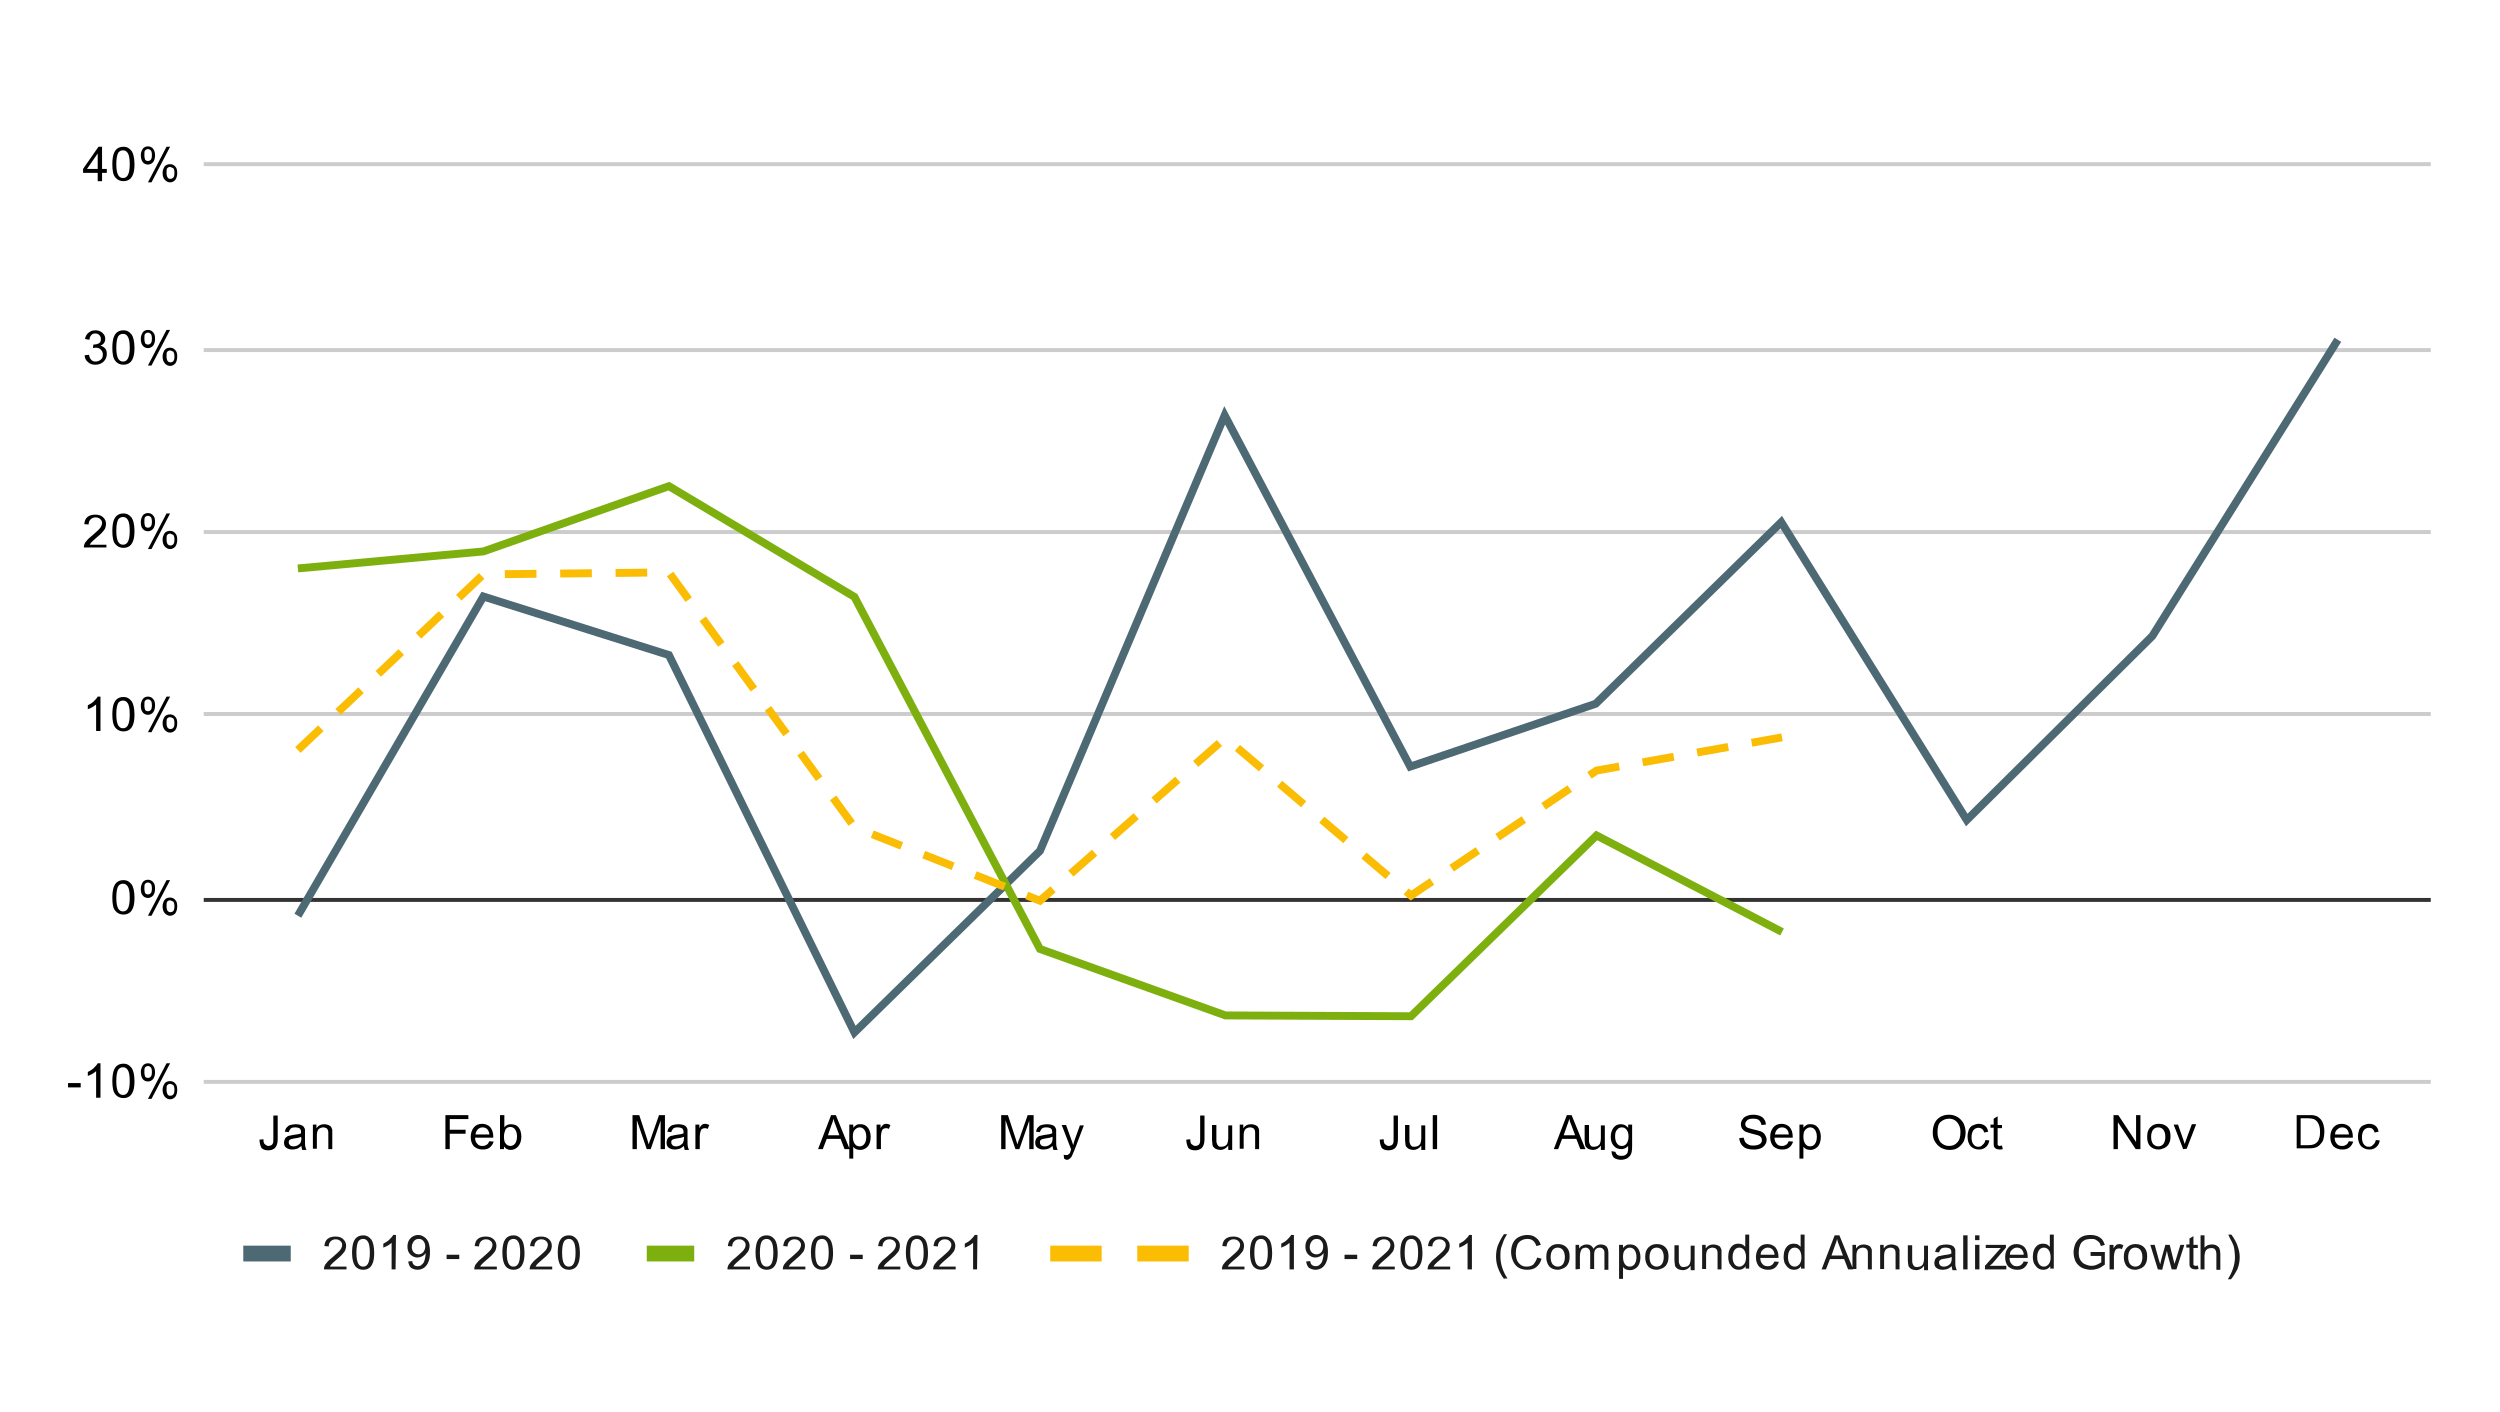 <?xml version="1.0" encoding="utf-8"?>
<!-- Generator: Adobe Illustrator 25.4.1, SVG Export Plug-In . SVG Version: 6.00 Build 0)  -->
<svg version="1.1" id="Layer_1" xmlns="http://www.w3.org/2000/svg" xmlns:xlink="http://www.w3.org/1999/xlink" x="0px" y="0px"
	 viewBox="0 0 632 357" style="enable-background:new 0 0 632 357;" xml:space="preserve">
<style type="text/css">
	.st0{fill:#FFFFFF;}
	.st1{fill:none;stroke:#CCCCCC;stroke-miterlimit:10;}
	.st2{fill:none;stroke:#333333;stroke-miterlimit:10;}
	
		.st3{clip-path:url(#SVGID_00000044880707340497731560000018053882055525966476_);fill:none;stroke:#4D6974;stroke-width:2;stroke-miterlimit:10;}
	
		.st4{clip-path:url(#SVGID_00000137121936660534174480000007232698058147407804_);fill:none;stroke:#7DB00E;stroke-width:2;stroke-miterlimit:10;}
	
		.st5{clip-path:url(#SVGID_00000124136505999747222830000009626654736509690806_);fill:none;stroke:#FBBC04;stroke-width:2;stroke-miterlimit:10;stroke-dasharray:8,6;}
	.st6{clip-path:url(#SVGID_00000056403444657978760020000015728024730733682341_);fill-opacity:0;}
	.st7{clip-path:url(#SVGID_00000177467016426942022210000000651206291097033659_);fill-opacity:0;}
	.st8{clip-path:url(#SVGID_00000145750414104797642260000007169373090832134565_);fill-opacity:0;}
	.st9{clip-path:url(#SVGID_00000096018658509190942080000016392537889035543176_);fill-opacity:0;}
	.st10{clip-path:url(#SVGID_00000132783938633564920340000007070894616166224536_);fill-opacity:0;}
	.st11{clip-path:url(#SVGID_00000103947803463945486110000002919000736226925208_);fill-opacity:0;}
	.st12{clip-path:url(#SVGID_00000096051210749731917830000005449158424542224798_);fill-opacity:0;}
	.st13{clip-path:url(#SVGID_00000143610061744003075790000008179166405305728162_);fill-opacity:0;}
	.st14{clip-path:url(#SVGID_00000052794267590331181840000011687041020277007768_);fill-opacity:0;}
	.st15{clip-path:url(#SVGID_00000176741963014641108900000009720490573462316467_);fill-opacity:0;}
	.st16{clip-path:url(#SVGID_00000005985633854475254750000013983725298431998600_);fill-opacity:0;}
	.st17{clip-path:url(#SVGID_00000123430829618487738840000013657026949215815345_);fill-opacity:0;}
	.st18{clip-path:url(#SVGID_00000127753475232310412970000004436395559267968910_);fill-opacity:0;}
	.st19{clip-path:url(#SVGID_00000109027689366376796660000006747908959286375817_);fill-opacity:0;}
	.st20{clip-path:url(#SVGID_00000002377603849464440380000013442075344452388775_);fill-opacity:0;}
	.st21{clip-path:url(#SVGID_00000150805364673416043990000004116754488507127224_);fill-opacity:0;}
	.st22{clip-path:url(#SVGID_00000072961872324708259380000008905063151936417948_);fill-opacity:0;}
	.st23{clip-path:url(#SVGID_00000085964450247864472870000006441968825339283108_);fill-opacity:0;}
	.st24{clip-path:url(#SVGID_00000077291255968880835300000009738281663128538797_);fill-opacity:0;}
	.st25{clip-path:url(#SVGID_00000105422813712812283150000002342835240719595143_);fill-opacity:0;}
	.st26{clip-path:url(#SVGID_00000156566313444924614030000015114351657057132186_);fill-opacity:0;}
	.st27{clip-path:url(#SVGID_00000137097110174121228070000005803635471284885166_);fill-opacity:0;}
	.st28{clip-path:url(#SVGID_00000143617220491377025900000002299143042556368545_);fill-opacity:0;}
	.st29{clip-path:url(#SVGID_00000152960053640117815100000002536522160652799133_);fill-opacity:0;}
	.st30{clip-path:url(#SVGID_00000137126428674296534860000011384249414714365867_);fill-opacity:0;}
	.st31{clip-path:url(#SVGID_00000062186863309396620160000003082437904188538760_);fill-opacity:0;}
	.st32{clip-path:url(#SVGID_00000127037361810215661370000016281768804102318507_);fill-opacity:0;}
	.st33{clip-path:url(#SVGID_00000006702494669247281170000015367080840496512396_);fill-opacity:0;}
	.st34{clip-path:url(#SVGID_00000055687380051398457430000014804242125791483269_);fill-opacity:0;}
	.st35{clip-path:url(#SVGID_00000024706026806456291070000007347800214476374963_);fill-opacity:0;}
	.st36{fill:none;stroke:#4D6974;stroke-width:4;stroke-miterlimit:10;}
	.st37{fill:#1A1A1A;}
	.st38{fill:none;stroke:#7DB00E;stroke-width:4;stroke-miterlimit:10;}
	.st39{fill:none;stroke:#FBBC04;stroke-width:4;stroke-miterlimit:10;stroke-dasharray:13,9;}
	.st40{clip-path:url(#SVGID_00000137812551467791516890000011403214430000142993_);fill-opacity:0;}
</style>
<path class="st0" d="M0,0h632v357H0V0z"/>
<path class="st1" d="M51.5,273.5h563"/>
<path class="st2" d="M51.5,227.5h563"/>
<path class="st1" d="M51.5,180.5h563"/>
<path class="st1" d="M51.5,134.5h563"/>
<path class="st1" d="M51.5,88.5h563"/>
<path class="st1" d="M51.5,41.5h563"/>
<g>
	<g>
		<defs>
			<rect id="SVGID_1_" x="51.9" y="41.8" width="562.3" height="231.8"/>
		</defs>
		<clipPath id="SVGID_00000152264600881502407100000014437932088574231440_">
			<use xlink:href="#SVGID_1_"  style="overflow:visible;"/>
		</clipPath>
		
			<path style="clip-path:url(#SVGID_00000152264600881502407100000014437932088574231440_);fill:none;stroke:#4D6974;stroke-width:2;stroke-miterlimit:10;" d="
			M75.3,231.5l46.9-80.7l46.9,14.8L216,261l46.9-45.9L309.6,105l46.9,88.8l46.9-15.9l46.9-45.9l46.9,75.3l46.9-46.5L591,85.9"/>
	</g>
</g>
<g>
	<g>
		<defs>
			<rect id="SVGID_00000086694129896847673200000013111174255521257120_" x="51.9" y="41.8" width="562.3" height="231.8"/>
		</defs>
		<clipPath id="SVGID_00000091700402146933608990000011220558603670254001_">
			<use xlink:href="#SVGID_00000086694129896847673200000013111174255521257120_"  style="overflow:visible;"/>
		</clipPath>
		
			<path style="clip-path:url(#SVGID_00000091700402146933608990000011220558603670254001_);fill:none;stroke:#7DB00E;stroke-width:2;stroke-miterlimit:10;" d="
			M75.3,143.7l46.9-4.3l46.9-16.5l46.9,28l46.9,89l46.9,16.8l46.9,0.2l46.9-45.7l46.9,24.4"/>
	</g>
</g>
<g>
	<g>
		<defs>
			<rect id="SVGID_00000052065135136499804600000007825313036218526876_" x="51.9" y="41.8" width="562.3" height="231.8"/>
		</defs>
		<clipPath id="SVGID_00000015324754781505595910000010627715064458406289_">
			<use xlink:href="#SVGID_00000052065135136499804600000007825313036218526876_"  style="overflow:visible;"/>
		</clipPath>
		
			<path style="clip-path:url(#SVGID_00000015324754781505595910000010627715064458406289_);fill:none;stroke:#FBBC04;stroke-width:2;stroke-miterlimit:10;stroke-dasharray:8,6;" d="
			M75.3,189.6l46.9-44.4l46.9-0.5l46.9,64.4l46.9,18.6l46.9-41.2l46.9,39.9l46.9-31.6l46.9-8.4"/>
	</g>
</g>
<g>
	<g>
		<defs>
			<rect id="SVGID_00000179618731463329282080000013210778825837076124_" x="51.9" y="41.8" width="562.3" height="231.8"/>
		</defs>
		<clipPath id="SVGID_00000123401250222359557220000013394089485219147193_">
			<use xlink:href="#SVGID_00000179618731463329282080000013210778825837076124_"  style="overflow:visible;"/>
		</clipPath>
		<path style="clip-path:url(#SVGID_00000123401250222359557220000013394089485219147193_);fill-opacity:0;" d="M78.3,231.5
			c0,1.7-1.3,3-3,3s-3-1.3-3-3s1.3-3,3-3S78.3,229.9,78.3,231.5z"/>
	</g>
</g>
<g>
	<g>
		<defs>
			<rect id="SVGID_00000168822897771563458940000018388725287132639403_" x="51.9" y="41.8" width="562.3" height="231.8"/>
		</defs>
		<clipPath id="SVGID_00000098903531998138513390000009038422592265252244_">
			<use xlink:href="#SVGID_00000168822897771563458940000018388725287132639403_"  style="overflow:visible;"/>
		</clipPath>
		<path style="clip-path:url(#SVGID_00000098903531998138513390000009038422592265252244_);fill-opacity:0;" d="M125.1,150.8
			c0,1.7-1.3,3-3,3s-3-1.3-3-3s1.3-3,3-3C123.8,147.8,125.1,149.2,125.1,150.8z"/>
	</g>
</g>
<g>
	<g>
		<defs>
			<rect id="SVGID_00000005261989993232031200000012320665556038538140_" x="51.9" y="41.8" width="562.3" height="231.8"/>
		</defs>
		<clipPath id="SVGID_00000100347404694465857940000004283866285946366361_">
			<use xlink:href="#SVGID_00000005261989993232031200000012320665556038538140_"  style="overflow:visible;"/>
		</clipPath>
		<path style="clip-path:url(#SVGID_00000100347404694465857940000004283866285946366361_);fill-opacity:0;" d="M172,165.7
			c0,1.7-1.3,3-3,3s-3-1.3-3-3s1.3-3,3-3S172,164,172,165.7z"/>
	</g>
</g>
<g>
	<g>
		<defs>
			<rect id="SVGID_00000038381181579886640690000015730659730121111468_" x="51.9" y="41.8" width="562.3" height="231.8"/>
		</defs>
		<clipPath id="SVGID_00000164487731312906551210000012525358367531669413_">
			<use xlink:href="#SVGID_00000038381181579886640690000015730659730121111468_"  style="overflow:visible;"/>
		</clipPath>
		<path style="clip-path:url(#SVGID_00000164487731312906551210000012525358367531669413_);fill-opacity:0;" d="M218.9,261
			c0,1.7-1.3,3-3,3s-3-1.3-3-3s1.3-3,3-3C217.5,258,218.9,259.4,218.9,261z"/>
	</g>
</g>
<g>
	<g>
		<defs>
			<rect id="SVGID_00000144338900097472413420000008163230400184620945_" x="51.9" y="41.8" width="562.3" height="231.8"/>
		</defs>
		<clipPath id="SVGID_00000008147275733726325220000008205998249678292411_">
			<use xlink:href="#SVGID_00000144338900097472413420000008163230400184620945_"  style="overflow:visible;"/>
		</clipPath>
		<path style="clip-path:url(#SVGID_00000008147275733726325220000008205998249678292411_);fill-opacity:0;" d="M265.7,215.2
			c0,1.7-1.3,3-3,3s-3-1.3-3-3s1.3-3,3-3S265.7,213.5,265.7,215.2z"/>
	</g>
</g>
<g>
	<g>
		<defs>
			<rect id="SVGID_00000054979086804667171730000009580622567504539273_" x="51.9" y="41.8" width="562.3" height="231.8"/>
		</defs>
		<clipPath id="SVGID_00000023273791005507931450000009675997048383126150_">
			<use xlink:href="#SVGID_00000054979086804667171730000009580622567504539273_"  style="overflow:visible;"/>
		</clipPath>
		<path style="clip-path:url(#SVGID_00000023273791005507931450000009675997048383126150_);fill-opacity:0;" d="M312.6,105
			c0,1.7-1.3,3-3,3s-3-1.3-3-3s1.3-3,3-3S312.6,103.3,312.6,105z"/>
	</g>
</g>
<g>
	<g>
		<defs>
			<rect id="SVGID_00000060728371985268365650000000431291832408198074_" x="51.9" y="41.8" width="562.3" height="231.8"/>
		</defs>
		<clipPath id="SVGID_00000015353437899792165920000014032997064396637072_">
			<use xlink:href="#SVGID_00000060728371985268365650000000431291832408198074_"  style="overflow:visible;"/>
		</clipPath>
		<path style="clip-path:url(#SVGID_00000015353437899792165920000014032997064396637072_);fill-opacity:0;" d="M359.4,193.8
			c0,1.7-1.3,3-3,3s-3-1.3-3-3s1.3-3,3-3S359.4,192.2,359.4,193.8z"/>
	</g>
</g>
<g>
	<g>
		<defs>
			<rect id="SVGID_00000116198302871396118310000018364136815740180406_" x="51.9" y="41.8" width="562.3" height="231.8"/>
		</defs>
		<clipPath id="SVGID_00000026160791301174915950000006428226391615345309_">
			<use xlink:href="#SVGID_00000116198302871396118310000018364136815740180406_"  style="overflow:visible;"/>
		</clipPath>
		<path style="clip-path:url(#SVGID_00000026160791301174915950000006428226391615345309_);fill-opacity:0;" d="M406.3,177.9
			c0,1.7-1.3,3-3,3s-3-1.3-3-3s1.3-3,3-3S406.3,176.3,406.3,177.9z"/>
	</g>
</g>
<g>
	<g>
		<defs>
			<rect id="SVGID_00000164502703759540872710000014534846531449101464_" x="51.9" y="41.8" width="562.3" height="231.8"/>
		</defs>
		<clipPath id="SVGID_00000181057804487218676120000018124662221988127110_">
			<use xlink:href="#SVGID_00000164502703759540872710000014534846531449101464_"  style="overflow:visible;"/>
		</clipPath>
		<path style="clip-path:url(#SVGID_00000181057804487218676120000018124662221988127110_);fill-opacity:0;" d="M453.1,132
			c0,1.7-1.3,3-3,3s-3-1.3-3-3s1.3-3,3-3C451.8,129,453.1,130.3,453.1,132z"/>
	</g>
</g>
<g>
	<g>
		<defs>
			<rect id="SVGID_00000114773552136338272780000001757420338711888812_" x="51.9" y="41.8" width="562.3" height="231.8"/>
		</defs>
		<clipPath id="SVGID_00000072975150948943831070000009983745217275783358_">
			<use xlink:href="#SVGID_00000114773552136338272780000001757420338711888812_"  style="overflow:visible;"/>
		</clipPath>
		<path style="clip-path:url(#SVGID_00000072975150948943831070000009983745217275783358_);fill-opacity:0;" d="M500,207.3
			c0,1.7-1.3,3-3,3s-3-1.3-3-3s1.3-3,3-3S500,205.6,500,207.3z"/>
	</g>
</g>
<g>
	<g>
		<defs>
			<rect id="SVGID_00000183249247566335654360000009067266501190078654_" x="51.9" y="41.8" width="562.3" height="231.8"/>
		</defs>
		<clipPath id="SVGID_00000047027393605423205670000001946136898301587109_">
			<use xlink:href="#SVGID_00000183249247566335654360000009067266501190078654_"  style="overflow:visible;"/>
		</clipPath>
		<path style="clip-path:url(#SVGID_00000047027393605423205670000001946136898301587109_);fill-opacity:0;" d="M546.9,160.7
			c0,1.7-1.3,3-3,3s-3-1.3-3-3s1.3-3,3-3S546.9,159.1,546.9,160.7z"/>
	</g>
</g>
<g>
	<g>
		<defs>
			<rect id="SVGID_00000149370502168570360320000010780433527413300383_" x="51.9" y="41.8" width="562.3" height="231.8"/>
		</defs>
		<clipPath id="SVGID_00000035491455430061728480000018344076270574861740_">
			<use xlink:href="#SVGID_00000149370502168570360320000010780433527413300383_"  style="overflow:visible;"/>
		</clipPath>
		<path style="clip-path:url(#SVGID_00000035491455430061728480000018344076270574861740_);fill-opacity:0;" d="M593.7,85.8
			c0,1.7-1.3,3-3,3s-3-1.3-3-3s1.3-3,3-3S593.7,84.2,593.7,85.8z"/>
	</g>
</g>
<g>
	<g>
		<defs>
			<rect id="SVGID_00000058586718459633060510000016677392978673578883_" x="51.9" y="41.8" width="562.3" height="231.8"/>
		</defs>
		<clipPath id="SVGID_00000004545619672715702590000017477832967380086704_">
			<use xlink:href="#SVGID_00000058586718459633060510000016677392978673578883_"  style="overflow:visible;"/>
		</clipPath>
		<path style="clip-path:url(#SVGID_00000004545619672715702590000017477832967380086704_);fill-opacity:0;" d="M78.3,143.7
			c0,1.7-1.3,3-3,3s-3-1.3-3-3s1.3-3,3-3S78.3,142.1,78.3,143.7z"/>
	</g>
</g>
<g>
	<g>
		<defs>
			<rect id="SVGID_00000175321418160075212140000001566385611471451564_" x="51.9" y="41.8" width="562.3" height="231.8"/>
		</defs>
		<clipPath id="SVGID_00000106108577027659343930000012454049937612515719_">
			<use xlink:href="#SVGID_00000175321418160075212140000001566385611471451564_"  style="overflow:visible;"/>
		</clipPath>
		<path style="clip-path:url(#SVGID_00000106108577027659343930000012454049937612515719_);fill-opacity:0;" d="M125.1,139.4
			c0,1.7-1.3,3-3,3s-3-1.3-3-3s1.3-3,3-3C123.8,136.4,125.1,137.8,125.1,139.4z"/>
	</g>
</g>
<g>
	<g>
		<defs>
			<rect id="SVGID_00000013152014683050085380000006037616879625614466_" x="51.9" y="41.8" width="562.3" height="231.8"/>
		</defs>
		<clipPath id="SVGID_00000113353516782107364220000016287298374474679684_">
			<use xlink:href="#SVGID_00000013152014683050085380000006037616879625614466_"  style="overflow:visible;"/>
		</clipPath>
		<path style="clip-path:url(#SVGID_00000113353516782107364220000016287298374474679684_);fill-opacity:0;" d="M172,122.9
			c0,1.7-1.3,3-3,3s-3-1.3-3-3s1.3-3,3-3S172,121.3,172,122.9z"/>
	</g>
</g>
<g>
	<g>
		<defs>
			<rect id="SVGID_00000018944020198556695270000003989360255267619990_" x="51.9" y="41.8" width="562.3" height="231.8"/>
		</defs>
		<clipPath id="SVGID_00000183951981273120447160000004742540590304164763_">
			<use xlink:href="#SVGID_00000018944020198556695270000003989360255267619990_"  style="overflow:visible;"/>
		</clipPath>
		<path style="clip-path:url(#SVGID_00000183951981273120447160000004742540590304164763_);fill-opacity:0;" d="M218.9,150.9
			c0,1.7-1.3,3-3,3s-3-1.3-3-3s1.3-3,3-3C217.5,147.9,218.9,149.2,218.9,150.9z"/>
	</g>
</g>
<g>
	<g>
		<defs>
			<rect id="SVGID_00000143618551839411224690000014226512477146346426_" x="51.9" y="41.8" width="562.3" height="231.8"/>
		</defs>
		<clipPath id="SVGID_00000049924583749839423250000016289790039167743133_">
			<use xlink:href="#SVGID_00000143618551839411224690000014226512477146346426_"  style="overflow:visible;"/>
		</clipPath>
		<path style="clip-path:url(#SVGID_00000049924583749839423250000016289790039167743133_);fill-opacity:0;" d="M265.7,239.9
			c0,1.7-1.3,3-3,3s-3-1.3-3-3s1.3-3,3-3S265.7,238.2,265.7,239.9z"/>
	</g>
</g>
<g>
	<g>
		<defs>
			<rect id="SVGID_00000144319922035686779480000011774861424169139132_" x="51.9" y="41.8" width="562.3" height="231.8"/>
		</defs>
		<clipPath id="SVGID_00000106140500840582892510000008409663740731725245_">
			<use xlink:href="#SVGID_00000144319922035686779480000011774861424169139132_"  style="overflow:visible;"/>
		</clipPath>
		<path style="clip-path:url(#SVGID_00000106140500840582892510000008409663740731725245_);fill-opacity:0;" d="M312.6,256.7
			c0,1.7-1.3,3-3,3s-3-1.3-3-3c0-1.7,1.3-3,3-3S312.6,255,312.6,256.7z"/>
	</g>
</g>
<g>
	<g>
		<defs>
			<rect id="SVGID_00000000932539441654103200000007932366866931511448_" x="51.9" y="41.8" width="562.3" height="231.8"/>
		</defs>
		<clipPath id="SVGID_00000024701267559578719400000013823216898955519414_">
			<use xlink:href="#SVGID_00000000932539441654103200000007932366866931511448_"  style="overflow:visible;"/>
		</clipPath>
		<path style="clip-path:url(#SVGID_00000024701267559578719400000013823216898955519414_);fill-opacity:0;" d="M359.4,256.9
			c0,1.7-1.3,3-3,3s-3-1.3-3-3c0-1.7,1.3-3,3-3S359.4,255.2,359.4,256.9z"/>
	</g>
</g>
<g>
	<g>
		<defs>
			<rect id="SVGID_00000124880009890732941100000011036747670832125577_" x="51.9" y="41.8" width="562.3" height="231.8"/>
		</defs>
		<clipPath id="SVGID_00000083792339658010676540000000381684418058252954_">
			<use xlink:href="#SVGID_00000124880009890732941100000011036747670832125577_"  style="overflow:visible;"/>
		</clipPath>
		<path style="clip-path:url(#SVGID_00000083792339658010676540000000381684418058252954_);fill-opacity:0;" d="M406.3,211.2
			c0,1.7-1.3,3-3,3s-3-1.3-3-3s1.3-3,3-3S406.3,209.5,406.3,211.2z"/>
	</g>
</g>
<g>
	<g>
		<defs>
			<rect id="SVGID_00000111191580305493877720000007943429863459992994_" x="51.9" y="41.8" width="562.3" height="231.8"/>
		</defs>
		<clipPath id="SVGID_00000074423702817578416930000011785598517415891883_">
			<use xlink:href="#SVGID_00000111191580305493877720000007943429863459992994_"  style="overflow:visible;"/>
		</clipPath>
		<path style="clip-path:url(#SVGID_00000074423702817578416930000011785598517415891883_);fill-opacity:0;" d="M453.1,235.6
			c0,1.7-1.3,3-3,3s-3-1.3-3-3s1.3-3,3-3C451.8,232.6,453.1,233.9,453.1,235.6z"/>
	</g>
</g>
<g>
	<g>
		<defs>
			<rect id="SVGID_00000173120682256684903230000000798084648223974299_" x="51.9" y="41.8" width="562.3" height="231.8"/>
		</defs>
		<clipPath id="SVGID_00000168087204917712266570000006463282104660567439_">
			<use xlink:href="#SVGID_00000173120682256684903230000000798084648223974299_"  style="overflow:visible;"/>
		</clipPath>
		<path style="clip-path:url(#SVGID_00000168087204917712266570000006463282104660567439_);fill-opacity:0;" d="M78.3,189.6
			c0,1.7-1.3,3-3,3s-3-1.3-3-3s1.3-3,3-3S78.3,187.9,78.3,189.6z"/>
	</g>
</g>
<g>
	<g>
		<defs>
			<rect id="SVGID_00000033343299690557363050000012521350996917738113_" x="51.9" y="41.8" width="562.3" height="231.8"/>
		</defs>
		<clipPath id="SVGID_00000154389574873236971370000013815623803207644839_">
			<use xlink:href="#SVGID_00000033343299690557363050000012521350996917738113_"  style="overflow:visible;"/>
		</clipPath>
		<path style="clip-path:url(#SVGID_00000154389574873236971370000013815623803207644839_);fill-opacity:0;" d="M125.1,145.2
			c0,1.7-1.3,3-3,3s-3-1.3-3-3s1.3-3,3-3C123.8,142.2,125.1,143.5,125.1,145.2z"/>
	</g>
</g>
<g>
	<g>
		<defs>
			<rect id="SVGID_00000165219874703667347500000006274606486145362577_" x="51.9" y="41.8" width="562.3" height="231.8"/>
		</defs>
		<clipPath id="SVGID_00000044869132677228198850000001591190920169437096_">
			<use xlink:href="#SVGID_00000165219874703667347500000006274606486145362577_"  style="overflow:visible;"/>
		</clipPath>
		<path style="clip-path:url(#SVGID_00000044869132677228198850000001591190920169437096_);fill-opacity:0;" d="M172,144.7
			c0,1.7-1.3,3-3,3s-3-1.3-3-3s1.3-3,3-3S172,143,172,144.7z"/>
	</g>
</g>
<g>
	<g>
		<defs>
			<rect id="SVGID_00000152263541086588688470000017173125491996275088_" x="51.9" y="41.8" width="562.3" height="231.8"/>
		</defs>
		<clipPath id="SVGID_00000008838580652215125430000013889405819573912241_">
			<use xlink:href="#SVGID_00000152263541086588688470000017173125491996275088_"  style="overflow:visible;"/>
		</clipPath>
		<path style="clip-path:url(#SVGID_00000008838580652215125430000013889405819573912241_);fill-opacity:0;" d="M218.9,209.1
			c0,1.7-1.3,3-3,3s-3-1.3-3-3s1.3-3,3-3C217.5,206.1,218.9,207.4,218.9,209.1z"/>
	</g>
</g>
<g>
	<g>
		<defs>
			<rect id="SVGID_00000067935169488953861300000014284704655350145203_" x="51.9" y="41.8" width="562.3" height="231.8"/>
		</defs>
		<clipPath id="SVGID_00000131355104868161297500000010341968662718922914_">
			<use xlink:href="#SVGID_00000067935169488953861300000014284704655350145203_"  style="overflow:visible;"/>
		</clipPath>
		<path style="clip-path:url(#SVGID_00000131355104868161297500000010341968662718922914_);fill-opacity:0;" d="M265.7,227.7
			c0,1.7-1.3,3-3,3s-3-1.3-3-3s1.3-3,3-3S265.7,226,265.7,227.7z"/>
	</g>
</g>
<g>
	<g>
		<defs>
			<rect id="SVGID_00000001630087883604179650000002223822670663562381_" x="51.9" y="41.8" width="562.3" height="231.8"/>
		</defs>
		<clipPath id="SVGID_00000034792486121594960150000013564173084226827178_">
			<use xlink:href="#SVGID_00000001630087883604179650000002223822670663562381_"  style="overflow:visible;"/>
		</clipPath>
		<path style="clip-path:url(#SVGID_00000034792486121594960150000013564173084226827178_);fill-opacity:0;" d="M312.6,186.5
			c0,1.7-1.3,3-3,3s-3-1.3-3-3s1.3-3,3-3S312.6,184.8,312.6,186.5z"/>
	</g>
</g>
<g>
	<g>
		<defs>
			<rect id="SVGID_00000019644966949733692330000005766910219550656387_" x="51.9" y="41.8" width="562.3" height="231.8"/>
		</defs>
		<clipPath id="SVGID_00000138544962384221411220000011018174498907646593_">
			<use xlink:href="#SVGID_00000019644966949733692330000005766910219550656387_"  style="overflow:visible;"/>
		</clipPath>
		<path style="clip-path:url(#SVGID_00000138544962384221411220000011018174498907646593_);fill-opacity:0;" d="M359.4,226.4
			c0,1.7-1.3,3-3,3s-3-1.3-3-3s1.3-3,3-3S359.4,224.8,359.4,226.4z"/>
	</g>
</g>
<g>
	<g>
		<defs>
			<rect id="SVGID_00000052079696929166571000000003362378987020931004_" x="51.9" y="41.8" width="562.3" height="231.8"/>
		</defs>
		<clipPath id="SVGID_00000033356195838814706940000011628425603314481559_">
			<use xlink:href="#SVGID_00000052079696929166571000000003362378987020931004_"  style="overflow:visible;"/>
		</clipPath>
		<path style="clip-path:url(#SVGID_00000033356195838814706940000011628425603314481559_);fill-opacity:0;" d="M406.3,194.8
			c0,1.7-1.3,3-3,3s-3-1.3-3-3s1.3-3,3-3S406.3,193.2,406.3,194.8z"/>
	</g>
</g>
<g>
	<g>
		<defs>
			<rect id="SVGID_00000029763344314082192460000008984774972646227372_" x="51.9" y="41.8" width="562.3" height="231.8"/>
		</defs>
		<clipPath id="SVGID_00000097492706748250285750000004546693989127670445_">
			<use xlink:href="#SVGID_00000029763344314082192460000008984774972646227372_"  style="overflow:visible;"/>
		</clipPath>
		<path style="clip-path:url(#SVGID_00000097492706748250285750000004546693989127670445_);fill-opacity:0;" d="M453.1,186.4
			c0,1.7-1.3,3-3,3s-3-1.3-3-3s1.3-3,3-3C451.8,183.4,453.1,184.8,453.1,186.4z"/>
	</g>
</g>
<path d="M17.2,274.9v-1.1h3.2v1.1H17.2z M25.3,277.5h-1v-6.7c-0.3,0.2-0.6,0.5-1,0.7s-0.8,0.4-1.1,0.5v-1c0.6-0.3,1.1-0.6,1.5-1
	s0.8-0.8,1-1.2h0.7v8.7H25.3z M28.4,273.3c0-1,0.1-1.8,0.3-2.5c0.2-0.6,0.5-1.1,0.9-1.4s0.9-0.5,1.6-0.5c0.5,0,0.9,0.1,1.2,0.3
	c0.4,0.2,0.6,0.5,0.9,0.8c0.2,0.3,0.4,0.8,0.5,1.3s0.2,1.2,0.2,2c0,1-0.1,1.8-0.3,2.4s-0.5,1.1-0.9,1.4s-0.9,0.5-1.6,0.5
	c-0.8,0-1.5-0.3-2-0.9C28.6,276,28.4,274.9,28.4,273.3z M29.4,273.3c0,1.4,0.2,2.3,0.5,2.8s0.7,0.7,1.2,0.7s0.9-0.2,1.2-0.7
	s0.5-1.4,0.5-2.8s-0.2-2.4-0.5-2.8c-0.3-0.5-0.7-0.7-1.2-0.7s-0.9,0.2-1.2,0.6C29.6,270.9,29.4,271.8,29.4,273.3z M35.6,271
	c0-0.6,0.2-1.1,0.5-1.6c0.3-0.4,0.8-0.6,1.3-0.6s1,0.2,1.3,0.6s0.5,0.9,0.5,1.7c0,0.7-0.2,1.3-0.5,1.7c-0.4,0.4-0.8,0.6-1.3,0.6
	s-1-0.2-1.3-0.6S35.6,271.8,35.6,271z M37.4,269.5c-0.3,0-0.5,0.1-0.7,0.3c-0.2,0.2-0.2,0.6-0.2,1.2s0.1,0.9,0.2,1.2
	c0.2,0.2,0.4,0.3,0.7,0.3s0.5-0.1,0.7-0.3c0.2-0.2,0.3-0.6,0.3-1.2s-0.1-1-0.3-1.2C37.9,269.6,37.7,269.5,37.4,269.5z M37.4,277.8
	l4.7-9H43l-4.7,9H37.4z M41.1,275.5c0-0.6,0.2-1.1,0.5-1.6c0.3-0.4,0.8-0.6,1.4-0.6c0.5,0,1,0.2,1.3,0.6c0.4,0.4,0.5,0.9,0.5,1.7
	c0,0.7-0.2,1.3-0.5,1.7c-0.4,0.4-0.8,0.6-1.3,0.6s-0.9-0.2-1.3-0.6C41.3,276.8,41.1,276.3,41.1,275.5z M43,274
	c-0.3,0-0.5,0.1-0.7,0.3c-0.2,0.2-0.2,0.6-0.2,1.2c0,0.5,0.1,0.9,0.3,1.2s0.4,0.3,0.7,0.3s0.5-0.1,0.7-0.3c0.2-0.2,0.3-0.6,0.3-1.2
	s-0.1-0.9-0.3-1.2C43.4,274.1,43.2,274,43,274z"/>
<path d="M28.4,226.9c0-1,0.1-1.8,0.3-2.5c0.2-0.6,0.5-1.1,0.9-1.4c0.4-0.3,0.9-0.5,1.6-0.5c0.5,0,0.9,0.1,1.2,0.3
	c0.4,0.2,0.6,0.5,0.9,0.8c0.2,0.3,0.4,0.8,0.5,1.3s0.2,1.2,0.2,2c0,1-0.1,1.8-0.3,2.4c-0.2,0.6-0.5,1.1-0.9,1.4
	c-0.4,0.3-0.9,0.5-1.6,0.5c-0.8,0-1.5-0.3-2-0.9C28.6,229.7,28.4,228.5,28.4,226.9z M29.4,226.9c0,1.4,0.2,2.3,0.5,2.8
	s0.7,0.7,1.2,0.7s0.9-0.2,1.2-0.7s0.5-1.4,0.5-2.8c0-1.4-0.2-2.4-0.5-2.8c-0.3-0.5-0.7-0.7-1.2-0.7s-0.9,0.2-1.2,0.6
	C29.6,224.5,29.4,225.5,29.4,226.9z M35.6,224.6c0-0.6,0.2-1.1,0.5-1.6c0.3-0.4,0.8-0.6,1.3-0.6s1,0.2,1.3,0.6
	c0.4,0.4,0.5,0.9,0.5,1.7c0,0.7-0.2,1.3-0.5,1.7c-0.4,0.4-0.8,0.6-1.3,0.6s-1-0.2-1.3-0.6C35.7,226,35.6,225.4,35.6,224.6z
	 M37.4,223.1c-0.3,0-0.5,0.1-0.7,0.3s-0.2,0.6-0.2,1.2c0,0.6,0.1,0.9,0.2,1.2c0.2,0.2,0.4,0.3,0.7,0.3s0.5-0.1,0.7-0.3
	s0.3-0.6,0.3-1.2c0-0.6-0.1-1-0.3-1.2C37.9,223.2,37.7,223.1,37.4,223.1z M37.4,231.5l4.7-9H43l-4.7,9H37.4z M41.1,229.1
	c0-0.6,0.2-1.1,0.5-1.6c0.3-0.4,0.8-0.6,1.4-0.6c0.5,0,1,0.2,1.3,0.6c0.4,0.4,0.5,0.9,0.5,1.7c0,0.7-0.2,1.3-0.5,1.7
	c-0.4,0.4-0.8,0.6-1.3,0.6s-0.9-0.2-1.3-0.6C41.3,230.5,41.1,229.9,41.1,229.1z M43,227.6c-0.3,0-0.5,0.1-0.7,0.3s-0.2,0.6-0.2,1.2
	c0,0.5,0.1,0.9,0.3,1.2c0.2,0.2,0.4,0.3,0.7,0.3s0.5-0.1,0.7-0.3s0.3-0.6,0.3-1.2c0-0.6-0.1-0.9-0.3-1.2
	C43.4,227.8,43.2,227.6,43,227.6z"/>
<path d="M25.3,184.8h-1v-6.7c-0.3,0.2-0.6,0.5-1,0.7s-0.8,0.4-1.1,0.5v-1c0.6-0.3,1.1-0.6,1.5-1s0.8-0.8,1-1.2h0.7v8.7H25.3z
	 M28.4,180.6c0-1,0.1-1.8,0.3-2.5c0.2-0.6,0.5-1.1,0.9-1.4c0.4-0.3,0.9-0.5,1.6-0.5c0.5,0,0.9,0.1,1.2,0.3c0.4,0.2,0.6,0.5,0.9,0.8
	c0.2,0.3,0.4,0.8,0.5,1.3s0.2,1.2,0.2,2c0,1-0.1,1.8-0.3,2.4c-0.2,0.6-0.5,1.1-0.9,1.4c-0.4,0.3-0.9,0.5-1.6,0.5
	c-0.8,0-1.5-0.3-2-0.9C28.6,183.3,28.4,182.2,28.4,180.6z M29.4,180.6c0,1.4,0.2,2.3,0.5,2.8s0.7,0.7,1.2,0.7s0.9-0.2,1.2-0.7
	s0.5-1.4,0.5-2.8c0-1.4-0.2-2.4-0.5-2.8c-0.3-0.5-0.7-0.7-1.2-0.7s-0.9,0.2-1.2,0.6C29.6,178.2,29.4,179.1,29.4,180.6z M35.6,178.3
	c0-0.6,0.2-1.1,0.5-1.6c0.3-0.4,0.8-0.6,1.3-0.6s1,0.2,1.3,0.6c0.4,0.4,0.5,0.9,0.5,1.7c0,0.7-0.2,1.3-0.5,1.7
	c-0.4,0.4-0.8,0.6-1.3,0.6s-1-0.2-1.3-0.6C35.7,179.6,35.6,179.1,35.6,178.3z M37.4,176.8c-0.3,0-0.5,0.1-0.7,0.3s-0.2,0.6-0.2,1.2
	c0,0.6,0.1,0.9,0.2,1.2c0.2,0.2,0.4,0.3,0.7,0.3s0.5-0.1,0.7-0.3s0.3-0.6,0.3-1.2c0-0.6-0.1-1-0.3-1.2
	C37.9,176.9,37.7,176.8,37.4,176.8z M37.4,185.1l4.7-9H43l-4.7,9H37.4z M41.1,182.8c0-0.6,0.2-1.1,0.5-1.6c0.3-0.4,0.8-0.6,1.4-0.6
	c0.5,0,1,0.2,1.3,0.6c0.4,0.4,0.5,0.9,0.5,1.7c0,0.7-0.2,1.3-0.5,1.7c-0.4,0.4-0.8,0.6-1.3,0.6s-0.9-0.2-1.3-0.6
	C41.3,184.1,41.1,183.6,41.1,182.8z M43,181.3c-0.3,0-0.5,0.1-0.7,0.3s-0.2,0.6-0.2,1.2c0,0.5,0.1,0.9,0.3,1.2
	c0.2,0.2,0.4,0.3,0.7,0.3s0.5-0.1,0.7-0.3s0.3-0.6,0.3-1.2c0-0.6-0.1-0.9-0.3-1.2C43.4,181.4,43.2,181.3,43,181.3z"/>
<path d="M26.9,137.4v1h-5.7c0-0.2,0-0.5,0.1-0.7c0.1-0.4,0.4-0.8,0.7-1.1c0.3-0.4,0.8-0.8,1.4-1.3c0.9-0.8,1.6-1.4,1.9-1.8
	c0.3-0.4,0.5-0.9,0.5-1.3c0-0.4-0.2-0.8-0.5-1c-0.3-0.3-0.7-0.4-1.2-0.4s-0.9,0.2-1.2,0.5c-0.3,0.3-0.5,0.7-0.5,1.3l-1.1-0.1
	c0.1-0.8,0.3-1.4,0.8-1.8c0.5-0.4,1.1-0.6,2-0.6c0.8,0,1.5,0.2,2,0.7s0.7,1,0.7,1.7c0,0.3-0.1,0.7-0.2,1s-0.4,0.7-0.7,1
	c-0.3,0.4-0.9,0.9-1.6,1.5c-0.6,0.5-1,0.9-1.2,1.1c-0.2,0.2-0.3,0.4-0.4,0.6h4.2V137.4z M28.4,134.2c0-1,0.1-1.8,0.3-2.5
	c0.2-0.6,0.5-1.1,0.9-1.4c0.4-0.3,0.9-0.5,1.6-0.5c0.5,0,0.9,0.1,1.2,0.3c0.4,0.2,0.6,0.5,0.9,0.8c0.2,0.3,0.4,0.8,0.5,1.3
	s0.2,1.2,0.2,2c0,1-0.1,1.8-0.3,2.4c-0.2,0.6-0.5,1.1-0.9,1.4c-0.4,0.3-0.9,0.5-1.6,0.5c-0.8,0-1.5-0.3-2-0.9
	C28.6,137,28.4,135.8,28.4,134.2z M29.4,134.2c0,1.4,0.2,2.3,0.5,2.8s0.7,0.7,1.2,0.7s0.9-0.2,1.2-0.7s0.5-1.4,0.5-2.8
	c0-1.4-0.2-2.4-0.5-2.8c-0.3-0.5-0.7-0.7-1.2-0.7s-0.9,0.2-1.2,0.6C29.6,131.8,29.4,132.8,29.4,134.2z M35.6,131.9
	c0-0.6,0.2-1.1,0.5-1.6c0.3-0.4,0.8-0.6,1.3-0.6s1,0.2,1.3,0.6c0.4,0.4,0.5,0.9,0.5,1.7c0,0.7-0.2,1.3-0.5,1.7
	c-0.4,0.4-0.8,0.6-1.3,0.6s-1-0.2-1.3-0.6C35.7,133.3,35.6,132.7,35.6,131.9z M37.4,130.4c-0.3,0-0.5,0.1-0.7,0.3s-0.2,0.6-0.2,1.2
	c0,0.6,0.1,0.9,0.2,1.2c0.2,0.2,0.4,0.3,0.7,0.3s0.5-0.1,0.7-0.3s0.3-0.6,0.3-1.2c0-0.6-0.1-1-0.3-1.2S37.7,130.4,37.4,130.4z
	 M37.4,138.8l4.7-9H43l-4.7,9H37.4z M41.1,136.4c0-0.6,0.2-1.1,0.5-1.6c0.3-0.4,0.8-0.6,1.4-0.6c0.5,0,1,0.2,1.3,0.6
	c0.4,0.4,0.5,0.9,0.5,1.7c0,0.7-0.2,1.3-0.5,1.7c-0.4,0.4-0.8,0.6-1.3,0.6s-0.9-0.2-1.3-0.6C41.3,137.8,41.1,137.2,41.1,136.4z
	 M43,134.9c-0.3,0-0.5,0.1-0.7,0.3s-0.2,0.6-0.2,1.2c0,0.5,0.1,0.9,0.3,1.2c0.2,0.2,0.4,0.3,0.7,0.3s0.5-0.1,0.7-0.3
	s0.3-0.6,0.3-1.2c0-0.6-0.1-0.9-0.3-1.2C43.4,135.1,43.2,134.9,43,134.9z"/>
<path d="M21.4,89.8l1.1-0.1c0.1,0.6,0.3,1,0.6,1.3c0.3,0.3,0.6,0.4,1.1,0.4s0.9-0.2,1.3-0.5s0.5-0.8,0.5-1.3s-0.2-0.9-0.5-1.2
	c-0.3-0.3-0.7-0.5-1.2-0.5c-0.2,0-0.4,0-0.8,0.1l0.1-0.9c0.1,0,0.1,0,0.2,0c0.4,0,0.8-0.1,1.2-0.3c0.4-0.2,0.5-0.6,0.5-1.1
	c0-0.4-0.1-0.7-0.4-1s-0.6-0.4-1-0.4s-0.8,0.1-1,0.4c-0.3,0.3-0.4,0.6-0.5,1.2l-1.1-0.2c0.1-0.7,0.4-1.2,0.9-1.6s1-0.6,1.7-0.6
	c0.5,0,0.9,0.1,1.3,0.3c0.4,0.2,0.7,0.5,0.9,0.8c0.2,0.3,0.3,0.7,0.3,1.1s-0.1,0.7-0.3,1c-0.2,0.3-0.5,0.5-0.9,0.7
	c0.5,0.1,0.9,0.4,1.2,0.7c0.3,0.4,0.4,0.8,0.4,1.4c0,0.8-0.3,1.4-0.8,1.9s-1.2,0.8-2.1,0.8c-0.8,0-1.4-0.2-1.9-0.7
	C21.7,91.1,21.4,90.5,21.4,89.8z M28.4,87.9c0-1,0.1-1.8,0.3-2.5c0.2-0.6,0.5-1.1,0.9-1.4s0.9-0.5,1.6-0.5c0.5,0,0.9,0.1,1.2,0.3
	c0.4,0.2,0.6,0.5,0.9,0.8c0.2,0.3,0.4,0.8,0.5,1.3s0.2,1.2,0.2,2c0,1-0.1,1.8-0.3,2.4s-0.5,1.1-0.9,1.4s-0.9,0.5-1.6,0.5
	c-0.8,0-1.5-0.3-2-0.9C28.6,90.6,28.4,89.5,28.4,87.9z M29.4,87.9c0,1.4,0.2,2.3,0.5,2.8s0.7,0.7,1.2,0.7s0.9-0.2,1.2-0.7
	s0.5-1.4,0.5-2.8s-0.2-2.4-0.5-2.8c-0.3-0.5-0.7-0.7-1.2-0.7s-0.9,0.2-1.2,0.6C29.6,85.5,29.4,86.4,29.4,87.9z M35.6,85.6
	c0-0.6,0.2-1.1,0.5-1.6c0.3-0.4,0.8-0.6,1.3-0.6s1,0.2,1.3,0.6c0.4,0.4,0.5,0.9,0.5,1.7c0,0.7-0.2,1.3-0.5,1.7
	c-0.4,0.4-0.8,0.6-1.3,0.6s-1-0.2-1.3-0.6C35.7,86.9,35.6,86.3,35.6,85.6z M37.4,84.1c-0.3,0-0.5,0.1-0.7,0.3
	c-0.2,0.2-0.2,0.6-0.2,1.2s0.1,0.9,0.2,1.2c0.2,0.2,0.4,0.3,0.7,0.3s0.5-0.1,0.7-0.3c0.2-0.2,0.3-0.6,0.3-1.2s-0.1-1-0.3-1.2
	C37.9,84.2,37.7,84.1,37.4,84.1z M37.4,92.4l4.7-9H43l-4.7,9H37.4z M41.1,90.1c0-0.6,0.2-1.1,0.5-1.6c0.3-0.4,0.8-0.6,1.4-0.6
	c0.5,0,1,0.2,1.3,0.6c0.4,0.4,0.5,0.9,0.5,1.7c0,0.7-0.2,1.3-0.5,1.7c-0.4,0.4-0.8,0.6-1.3,0.6s-0.9-0.2-1.3-0.6
	C41.3,91.4,41.1,90.9,41.1,90.1z M43,88.6c-0.3,0-0.5,0.1-0.7,0.3c-0.2,0.2-0.2,0.6-0.2,1.2c0,0.5,0.1,0.9,0.3,1.2
	c0.2,0.2,0.4,0.3,0.7,0.3s0.5-0.1,0.7-0.3c0.2-0.2,0.3-0.6,0.3-1.2s-0.1-0.9-0.3-1.2C43.4,88.7,43.2,88.6,43,88.6z"/>
<path d="M24.7,45.8v-2.1H21v-1l3.9-5.6h0.9v5.6H27v1h-1.2v2.1H24.7z M24.7,42.7v-3.9L22,42.7H24.7z M28.4,41.5c0-1,0.1-1.8,0.3-2.5
	c0.2-0.6,0.5-1.1,0.9-1.4c0.4-0.3,0.9-0.5,1.6-0.5c0.5,0,0.9,0.1,1.2,0.3c0.4,0.2,0.6,0.5,0.9,0.8c0.2,0.3,0.4,0.8,0.5,1.3
	s0.2,1.2,0.2,2c0,1-0.1,1.8-0.3,2.4c-0.2,0.6-0.5,1.1-0.9,1.4c-0.4,0.3-0.9,0.5-1.6,0.5c-0.8,0-1.5-0.3-2-0.9
	C28.6,44.3,28.4,43.1,28.4,41.5z M29.4,41.5c0,1.4,0.2,2.3,0.5,2.8s0.7,0.7,1.2,0.7s0.9-0.2,1.2-0.7s0.5-1.4,0.5-2.8
	c0-1.4-0.2-2.4-0.5-2.8C32,38.2,31.6,38,31.1,38s-0.9,0.2-1.2,0.6C29.6,39.1,29.4,40.1,29.4,41.5z M35.6,39.2c0-0.6,0.2-1.1,0.5-1.6
	c0.3-0.4,0.8-0.6,1.3-0.6s1,0.2,1.3,0.6s0.5,0.9,0.5,1.7c0,0.7-0.2,1.3-0.5,1.7c-0.4,0.4-0.8,0.6-1.3,0.6s-1-0.2-1.3-0.6
	S35.6,40,35.6,39.2z M37.4,37.7c-0.3,0-0.5,0.1-0.7,0.3s-0.2,0.6-0.2,1.2c0,0.6,0.1,0.9,0.2,1.2c0.2,0.2,0.4,0.3,0.7,0.3
	s0.5-0.1,0.7-0.3s0.3-0.6,0.3-1.2c0-0.6-0.1-1-0.3-1.2S37.7,37.7,37.4,37.7z M37.4,46.1l4.7-9H43l-4.7,9H37.4z M41.1,43.7
	c0-0.6,0.2-1.1,0.5-1.6c0.3-0.4,0.8-0.6,1.4-0.6c0.5,0,1,0.2,1.3,0.6c0.4,0.4,0.5,0.9,0.5,1.7c0,0.7-0.2,1.3-0.5,1.7
	c-0.4,0.4-0.8,0.6-1.3,0.6s-0.9-0.2-1.3-0.6C41.3,45.1,41.1,44.5,41.1,43.7z M43,42.2c-0.3,0-0.5,0.1-0.7,0.3s-0.2,0.6-0.2,1.2
	c0,0.5,0.1,0.9,0.3,1.2s0.4,0.3,0.7,0.3s0.5-0.1,0.7-0.3s0.3-0.6,0.3-1.2c0-0.6-0.1-0.9-0.3-1.2C43.4,42.4,43.2,42.2,43,42.2z"/>
<path d="M65.6,288.1l1-0.1c0,0.7,0.1,1.1,0.4,1.3s0.5,0.4,0.9,0.4c0.3,0,0.5-0.1,0.7-0.2s0.3-0.3,0.4-0.5s0.1-0.6,0.1-1.1V282h1.1
	v5.9c0,0.7-0.1,1.3-0.3,1.7c-0.2,0.4-0.4,0.7-0.8,0.9c-0.4,0.2-0.8,0.3-1.3,0.3c-0.8,0-1.3-0.2-1.7-0.6
	C65.8,289.6,65.6,288.9,65.6,288.1z M76.2,289.7c-0.4,0.3-0.8,0.6-1.1,0.7c-0.4,0.1-0.7,0.2-1.2,0.2c-0.7,0-1.2-0.2-1.6-0.5
	s-0.5-0.8-0.5-1.3c0-0.3,0.1-0.6,0.2-0.8c0.1-0.3,0.3-0.5,0.5-0.6c0.2-0.2,0.5-0.3,0.8-0.3c0.2-0.1,0.5-0.1,0.9-0.2
	c0.8-0.1,1.5-0.2,1.9-0.4c0-0.1,0-0.2,0-0.3c0-0.4-0.1-0.7-0.3-0.9c-0.3-0.2-0.7-0.3-1.2-0.3s-0.9,0.1-1.1,0.3
	c-0.2,0.2-0.4,0.5-0.5,0.9l-1-0.1c0.1-0.4,0.2-0.8,0.5-1.1s0.5-0.5,0.9-0.6s0.9-0.2,1.4-0.2s1,0.1,1.3,0.2s0.6,0.3,0.7,0.5
	s0.3,0.4,0.3,0.7c0,0.2,0,0.5,0,1v1.4c0,1,0,1.6,0.1,1.9s0.1,0.5,0.3,0.8h-1.1C76.3,290.3,76.2,290,76.2,289.7z M76.1,287.4
	c-0.4,0.2-1,0.3-1.7,0.4c-0.4,0.1-0.7,0.1-0.9,0.2c-0.2,0.1-0.3,0.2-0.4,0.3c-0.1,0.1-0.1,0.3-0.1,0.5c0,0.3,0.1,0.5,0.3,0.7
	c0.2,0.2,0.5,0.3,0.9,0.3s0.8-0.1,1.1-0.3c0.3-0.2,0.6-0.4,0.7-0.7c0.1-0.2,0.2-0.6,0.2-1L76.1,287.4L76.1,287.4z M79.1,290.5v-6.2
	H80v0.9c0.5-0.7,1.1-1,2-1c0.4,0,0.7,0.1,1,0.2s0.6,0.3,0.7,0.5s0.3,0.5,0.3,0.8c0,0.2,0,0.5,0,1v3.8h-1v-3.8c0-0.4,0-0.8-0.1-1
	s-0.2-0.4-0.4-0.5c-0.2-0.1-0.5-0.2-0.7-0.2c-0.4,0-0.8,0.1-1.2,0.4c-0.3,0.3-0.5,0.8-0.5,1.6v3.4h-1V290.5z"/>
<path d="M112.6,290.5v-8.6h5.8v1h-4.7v2.7h4v1h-4v3.9H112.6z M123.7,288.5l1.1,0.1c-0.2,0.6-0.5,1.1-1,1.5s-1.1,0.5-1.8,0.5
	c-0.9,0-1.6-0.3-2.2-0.8c-0.5-0.6-0.8-1.3-0.8-2.4c0-1,0.3-1.8,0.8-2.4s1.2-0.9,2.1-0.9c0.8,0,1.5,0.3,2,0.8
	c0.5,0.6,0.8,1.4,0.8,2.4c0,0.1,0,0.2,0,0.3h-4.6c0,0.7,0.2,1.2,0.6,1.6c0.3,0.4,0.8,0.5,1.3,0.5c0.4,0,0.7-0.1,1-0.3
	C123.3,289.3,123.5,288.9,123.7,288.5z M120.2,286.8h3.5c0-0.5-0.2-0.9-0.4-1.2c-0.3-0.4-0.8-0.6-1.3-0.6s-0.9,0.2-1.2,0.5
	C120.5,285.8,120.3,286.2,120.2,286.8z M127.4,290.5h-1v-8.6h1.1v3.1c0.4-0.6,1-0.8,1.7-0.8c0.4,0,0.7,0.1,1.1,0.2
	c0.3,0.1,0.6,0.4,0.8,0.6c0.2,0.3,0.4,0.6,0.5,1s0.2,0.8,0.2,1.3c0,1.1-0.3,1.9-0.8,2.5s-1.2,0.9-1.9,0.9s-1.3-0.3-1.7-0.9
	C127.4,289.8,127.4,290.5,127.4,290.5z M127.4,287.3c0,0.7,0.1,1.3,0.3,1.6c0.3,0.5,0.8,0.8,1.3,0.8s0.9-0.2,1.2-0.6s0.5-1,0.5-1.8
	s-0.2-1.4-0.5-1.8s-0.7-0.6-1.2-0.6s-0.9,0.2-1.2,0.6C127.6,286,127.4,286.6,127.4,287.3z"/>
<path d="M159.9,290.5v-8.6h1.7l2,6.1c0.2,0.6,0.3,1,0.4,1.3c0.1-0.3,0.2-0.8,0.5-1.4l2.1-6h1.5v8.6H167v-7.2l-2.5,7.2h-1l-2.5-7.3
	v7.3H159.9z M172.9,289.7c-0.4,0.3-0.8,0.6-1.1,0.7c-0.4,0.1-0.7,0.2-1.2,0.2c-0.7,0-1.2-0.2-1.6-0.5s-0.5-0.8-0.5-1.3
	c0-0.3,0.1-0.6,0.2-0.8c0.1-0.3,0.3-0.5,0.5-0.6c0.2-0.2,0.5-0.3,0.8-0.3c0.2-0.1,0.5-0.1,0.9-0.2c0.8-0.1,1.5-0.2,1.9-0.4
	c0-0.1,0-0.2,0-0.3c0-0.4-0.1-0.7-0.3-0.9c-0.3-0.2-0.7-0.3-1.2-0.3s-0.9,0.1-1.1,0.3c-0.2,0.2-0.4,0.5-0.5,0.9l-1-0.1
	c0.1-0.4,0.2-0.8,0.5-1.1s0.5-0.5,0.9-0.6s0.9-0.2,1.4-0.2s1,0.1,1.3,0.2s0.6,0.3,0.7,0.5s0.3,0.4,0.3,0.7c0,0.2,0,0.5,0,1v1.4
	c0,1,0,1.6,0.1,1.9s0.1,0.5,0.3,0.8h-1.1C173,290.3,172.9,290,172.9,289.7z M172.8,287.4c-0.4,0.2-1,0.3-1.7,0.4
	c-0.4,0.1-0.7,0.1-0.9,0.2s-0.3,0.2-0.4,0.3c-0.1,0.1-0.1,0.3-0.1,0.5c0,0.3,0.1,0.5,0.3,0.7s0.5,0.3,0.9,0.3s0.8-0.1,1.1-0.3
	c0.3-0.2,0.6-0.4,0.7-0.7c0.1-0.2,0.2-0.6,0.2-1v-0.4H172.8z M175.8,290.5v-6.2h1v0.9c0.2-0.4,0.5-0.7,0.7-0.9
	c0.2-0.1,0.4-0.2,0.7-0.2c0.4,0,0.7,0.1,1.1,0.3l-0.4,1c-0.3-0.2-0.5-0.2-0.8-0.2c-0.2,0-0.5,0.1-0.6,0.2c-0.2,0.1-0.3,0.3-0.4,0.6
	c-0.1,0.4-0.2,0.8-0.2,1.2v3.3L175.8,290.5L175.8,290.5z"/>
<path d="M206.8,290.5l3.3-8.6h1.2l3.5,8.6h-1.3l-1-2.6H209l-1,2.6H206.8z M209.3,287h2.9l-0.9-2.4c-0.3-0.7-0.5-1.3-0.6-1.8
	c-0.1,0.6-0.3,1.1-0.5,1.6L209.3,287z M214.7,292.9v-8.6h1v0.8c0.2-0.3,0.5-0.5,0.8-0.7s0.6-0.2,1-0.2c0.5,0,1,0.1,1.4,0.4
	s0.7,0.7,0.9,1.2s0.3,1,0.3,1.6s-0.1,1.2-0.3,1.7s-0.5,0.9-1,1.2s-0.9,0.4-1.4,0.4c-0.4,0-0.7-0.1-1-0.2c-0.3-0.2-0.5-0.3-0.7-0.6v3
	L214.7,292.9L214.7,292.9z M215.6,287.4c0,0.8,0.2,1.4,0.5,1.8s0.7,0.6,1.2,0.6s0.9-0.2,1.2-0.6s0.5-1,0.5-1.8s-0.2-1.4-0.5-1.8
	s-0.7-0.6-1.2-0.6c-0.4,0-0.8,0.2-1.2,0.6S215.6,286.6,215.6,287.4z M221.6,290.5v-6.2h1v0.9c0.2-0.4,0.5-0.7,0.7-0.9
	c0.2-0.1,0.4-0.2,0.7-0.2c0.4,0,0.7,0.1,1.1,0.3l-0.4,1c-0.3-0.2-0.5-0.2-0.8-0.2c-0.2,0-0.5,0.1-0.6,0.2c-0.2,0.1-0.3,0.3-0.4,0.6
	c-0.1,0.4-0.2,0.8-0.2,1.2v3.3L221.6,290.5L221.6,290.5z"/>
<path d="M253.1,290.5v-8.6h1.7l2,6.1c0.2,0.6,0.3,1,0.4,1.3c0.1-0.3,0.2-0.8,0.5-1.4l2.1-6h1.5v8.6h-1.1v-7.2l-2.5,7.2h-1l-2.5-7.3
	v7.3H253.1z M266.1,289.7c-0.4,0.3-0.8,0.6-1.1,0.7c-0.4,0.1-0.7,0.2-1.2,0.2c-0.7,0-1.2-0.2-1.6-0.5s-0.5-0.8-0.5-1.3
	c0-0.3,0.1-0.6,0.2-0.8c0.1-0.3,0.3-0.5,0.5-0.6c0.2-0.2,0.5-0.3,0.8-0.3c0.2-0.1,0.5-0.1,0.9-0.2c0.8-0.1,1.5-0.2,1.9-0.4
	c0-0.1,0-0.2,0-0.3c0-0.4-0.1-0.7-0.3-0.9c-0.3-0.2-0.7-0.3-1.2-0.3s-0.9,0.1-1.1,0.3c-0.2,0.2-0.4,0.5-0.5,0.9l-1-0.1
	c0.1-0.4,0.2-0.8,0.5-1.1s0.5-0.5,0.9-0.6s0.9-0.2,1.4-0.2s1,0.1,1.3,0.2s0.6,0.3,0.7,0.5s0.3,0.4,0.3,0.7c0,0.2,0,0.5,0,1v1.4
	c0,1,0,1.6,0.1,1.9s0.1,0.5,0.3,0.8h-1.1C266.2,290.3,266.1,290,266.1,289.7z M266,287.4c-0.4,0.2-1,0.3-1.7,0.4
	c-0.4,0.1-0.7,0.1-0.9,0.2c-0.2,0.1-0.3,0.2-0.4,0.3c-0.1,0.1-0.1,0.3-0.1,0.5c0,0.3,0.1,0.5,0.3,0.7c0.2,0.2,0.5,0.3,0.9,0.3
	s0.8-0.1,1.1-0.3c0.3-0.2,0.6-0.4,0.7-0.7c0.1-0.2,0.2-0.6,0.2-1v-0.4H266z M269,292.9l-0.1-1c0.2,0.1,0.4,0.1,0.6,0.1
	s0.4,0,0.5-0.1s0.3-0.2,0.4-0.3c0.1-0.1,0.2-0.4,0.3-0.8c0-0.1,0-0.1,0.1-0.2l-2.4-6.2h1.1l1.3,3.6c0.2,0.5,0.3,0.9,0.5,1.5
	c0.1-0.5,0.3-1,0.4-1.4l1.3-3.6h1l-2.4,6.3c-0.3,0.7-0.5,1.1-0.6,1.4c-0.2,0.4-0.4,0.6-0.7,0.8c-0.2,0.2-0.5,0.2-0.9,0.2
	C269.4,293,269.2,293,269,292.9z"/>
<path d="M299.9,288.1l1-0.1c0,0.7,0.1,1.1,0.4,1.3s0.5,0.4,0.9,0.4c0.3,0,0.5-0.1,0.7-0.2s0.3-0.3,0.4-0.5s0.1-0.6,0.1-1.1V282h1.1
	v5.9c0,0.7-0.1,1.3-0.3,1.7c-0.2,0.4-0.4,0.7-0.8,0.9c-0.4,0.2-0.8,0.3-1.3,0.3c-0.8,0-1.3-0.2-1.7-0.6
	C300.1,289.6,299.9,288.9,299.9,288.1z M310.5,290.5v-0.9c-0.5,0.7-1.2,1.1-2,1.1c-0.4,0-0.7-0.1-1-0.2s-0.5-0.3-0.7-0.5
	s-0.3-0.5-0.3-0.8c0-0.2-0.1-0.5-0.1-1v-3.8h1.1v3.5c0,0.5,0,0.9,0.1,1.1c0.1,0.3,0.2,0.5,0.4,0.7c0.2,0.2,0.5,0.2,0.8,0.2
	s0.6-0.1,0.9-0.2c0.3-0.2,0.5-0.4,0.6-0.7c0.1-0.3,0.2-0.7,0.2-1.2v-3.3h1v6.2h-1V290.5z M313.4,290.5v-6.2h0.9v0.9
	c0.5-0.7,1.1-1,2-1c0.4,0,0.7,0.1,1,0.2s0.6,0.3,0.7,0.5s0.3,0.5,0.3,0.8c0,0.2,0,0.5,0,1v3.8h-1v-3.8c0-0.4,0-0.8-0.1-1
	s-0.2-0.4-0.4-0.5c-0.2-0.1-0.5-0.2-0.7-0.2c-0.4,0-0.8,0.1-1.2,0.4c-0.3,0.3-0.5,0.8-0.5,1.6v3.4h-1V290.5z"/>
<path d="M348.8,288.1l1-0.1c0,0.7,0.1,1.1,0.4,1.3s0.5,0.4,0.9,0.4c0.3,0,0.5-0.1,0.7-0.2s0.3-0.3,0.4-0.5s0.1-0.6,0.1-1.1V282h1.1
	v5.9c0,0.7-0.1,1.3-0.3,1.7c-0.2,0.4-0.4,0.7-0.8,0.9c-0.4,0.2-0.8,0.3-1.3,0.3c-0.8,0-1.3-0.2-1.7-0.6
	C349,289.6,348.8,288.9,348.8,288.1z M359.3,290.5v-0.9c-0.5,0.7-1.2,1.1-2,1.1c-0.4,0-0.7-0.1-1-0.2s-0.5-0.3-0.7-0.5
	s-0.3-0.5-0.3-0.8c0-0.2-0.1-0.5-0.1-1v-3.8h1.1v3.5c0,0.5,0,0.9,0.1,1.1c0.1,0.3,0.2,0.5,0.4,0.7c0.2,0.2,0.5,0.2,0.8,0.2
	s0.6-0.1,0.9-0.2c0.3-0.2,0.5-0.4,0.6-0.7c0.1-0.3,0.2-0.7,0.2-1.2v-3.3h1v6.2h-1V290.5z M362.2,290.5v-8.6h1.1v8.6H362.2z"/>
<path d="M392.8,290.5l3.3-8.6h1.2l3.5,8.6h-1.3l-1-2.6h-3.6l-1,2.6H392.8z M395.3,287h2.9l-0.9-2.4c-0.3-0.7-0.5-1.3-0.6-1.8
	c-0.1,0.6-0.3,1.1-0.5,1.6L395.3,287z M404.7,290.5v-0.9c-0.5,0.7-1.2,1.1-2,1.1c-0.4,0-0.7-0.1-1-0.2s-0.5-0.3-0.7-0.5
	s-0.3-0.5-0.3-0.8c0-0.2-0.1-0.5-0.1-1v-3.8h1.1v3.5c0,0.5,0,0.9,0.1,1.1c0.1,0.3,0.2,0.5,0.4,0.7c0.2,0.2,0.5,0.2,0.8,0.2
	s0.6-0.1,0.9-0.2c0.3-0.2,0.5-0.4,0.6-0.7c0.1-0.3,0.2-0.7,0.2-1.2v-3.3h1v6.2h-1V290.5z M407.4,291l1,0.2c0,0.3,0.2,0.5,0.4,0.7
	c0.3,0.2,0.6,0.3,1.1,0.3s0.9-0.1,1.1-0.3c0.3-0.2,0.5-0.5,0.5-0.8c0.1-0.2,0.1-0.7,0.1-1.4c-0.5,0.5-1,0.8-1.7,0.8
	c-0.9,0-1.5-0.3-2-0.9s-0.7-1.4-0.7-2.2c0-0.6,0.1-1.1,0.3-1.6c0.2-0.5,0.5-0.9,0.9-1.2s0.9-0.4,1.4-0.4c0.7,0,1.3,0.3,1.8,0.9v-0.8
	h1v5.4c0,1-0.1,1.7-0.3,2.1c-0.2,0.4-0.5,0.7-0.9,1c-0.4,0.2-1,0.4-1.6,0.4c-0.7,0-1.3-0.2-1.8-0.5
	C407.6,292.2,407.4,291.7,407.4,291z M408.3,287.3c0,0.8,0.2,1.4,0.5,1.8s0.7,0.6,1.2,0.6s0.9-0.2,1.2-0.6c0.3-0.4,0.5-1,0.5-1.8
	s-0.2-1.3-0.5-1.7c-0.3-0.4-0.7-0.6-1.2-0.6s-0.9,0.2-1.2,0.6C408.4,286,408.3,286.5,408.3,287.3z"/>
<path d="M439.7,287.7l1.1-0.1c0.1,0.4,0.2,0.8,0.4,1.1s0.5,0.5,0.9,0.7s0.8,0.2,1.3,0.2c0.4,0,0.8-0.1,1.1-0.2
	c0.3-0.1,0.6-0.3,0.7-0.5c0.2-0.2,0.2-0.5,0.2-0.7c0-0.3-0.1-0.5-0.2-0.7c-0.2-0.2-0.4-0.4-0.8-0.5c-0.2-0.1-0.8-0.2-1.5-0.4
	c-0.8-0.2-1.3-0.4-1.6-0.5c-0.4-0.2-0.7-0.5-0.9-0.8c-0.2-0.3-0.3-0.7-0.3-1.1s0.1-0.8,0.4-1.2c0.2-0.4,0.6-0.7,1.1-0.9
	c0.5-0.2,1-0.3,1.6-0.3s1.2,0.1,1.7,0.3c0.5,0.2,0.9,0.5,1.1,0.9c0.3,0.4,0.4,0.8,0.4,1.3l-1.1,0.1c-0.1-0.5-0.3-0.9-0.6-1.2
	c-0.3-0.3-0.8-0.4-1.5-0.4s-1.2,0.1-1.5,0.4s-0.5,0.6-0.5,0.9s0.1,0.6,0.3,0.8s0.8,0.4,1.7,0.6c0.9,0.2,1.6,0.4,1.9,0.5
	c0.5,0.2,0.9,0.5,1.1,0.9c0.2,0.3,0.4,0.8,0.4,1.2c0,0.5-0.1,0.9-0.4,1.3s-0.6,0.7-1.1,0.9c-0.5,0.2-1,0.3-1.7,0.3
	c-0.8,0-1.4-0.1-2-0.3c-0.5-0.2-0.9-0.6-1.2-1C439.9,288.8,439.7,288.3,439.7,287.7z M452.2,288.5l1.1,0.1c-0.2,0.6-0.5,1.1-1,1.5
	s-1.1,0.5-1.8,0.5c-0.9,0-1.6-0.3-2.2-0.8c-0.5-0.6-0.8-1.3-0.8-2.4c0-1,0.3-1.8,0.8-2.4s1.2-0.9,2.1-0.9c0.8,0,1.5,0.3,2,0.8
	c0.5,0.6,0.8,1.4,0.8,2.4c0,0.1,0,0.2,0,0.3h-4.6c0,0.7,0.2,1.2,0.6,1.6c0.3,0.4,0.8,0.5,1.3,0.5c0.4,0,0.7-0.1,1-0.3
	C451.8,289.3,452,288.9,452.2,288.5z M448.7,286.8h3.5c0-0.5-0.2-0.9-0.4-1.2c-0.3-0.4-0.8-0.6-1.3-0.6s-0.9,0.2-1.2,0.5
	C449,285.8,448.8,286.2,448.7,286.8z M454.9,292.9v-8.6h1v0.8c0.2-0.3,0.5-0.5,0.8-0.7s0.6-0.2,1-0.2c0.5,0,1,0.1,1.4,0.4
	s0.7,0.7,0.9,1.2c0.2,0.5,0.3,1,0.3,1.6s-0.1,1.2-0.3,1.7c-0.2,0.5-0.5,0.9-1,1.2s-0.9,0.4-1.4,0.4c-0.4,0-0.7-0.1-1-0.2
	c-0.3-0.2-0.5-0.3-0.7-0.6v3L454.9,292.9L454.9,292.9z M455.9,287.4c0,0.8,0.2,1.4,0.5,1.8s0.7,0.6,1.2,0.6s0.9-0.2,1.2-0.6
	c0.3-0.4,0.5-1,0.5-1.8s-0.2-1.4-0.5-1.8s-0.7-0.6-1.2-0.6c-0.4,0-0.8,0.2-1.2,0.6S455.9,286.6,455.9,287.4z"/>
<path d="M488.6,286.3c0-1.4,0.4-2.5,1.1-3.3c0.8-0.8,1.8-1.2,3-1.2c0.8,0,1.5,0.2,2.2,0.6c0.6,0.4,1.1,0.9,1.5,1.6
	c0.3,0.7,0.5,1.4,0.5,2.3s-0.2,1.6-0.5,2.3c-0.4,0.7-0.9,1.2-1.5,1.6s-1.3,0.5-2.1,0.5c-0.8,0-1.5-0.2-2.2-0.6
	c-0.6-0.4-1.1-0.9-1.5-1.6C488.7,287.8,488.6,287.1,488.6,286.3z M489.8,286.3c0,1,0.3,1.9,0.8,2.5c0.6,0.6,1.3,0.9,2.1,0.9
	c0.9,0,1.6-0.3,2.1-0.9c0.6-0.6,0.8-1.5,0.8-2.6c0-0.7-0.1-1.3-0.4-1.8c-0.2-0.5-0.6-0.9-1-1.2c-0.5-0.3-1-0.4-1.5-0.4
	c-0.8,0-1.5,0.3-2.1,0.8C490,284.1,489.8,285,489.8,286.3z M501.9,288.2l1,0.1c-0.1,0.7-0.4,1.3-0.9,1.7c-0.5,0.4-1,0.6-1.7,0.6
	c-0.9,0-1.5-0.3-2.1-0.8c-0.5-0.6-0.8-1.4-0.8-2.4c0-0.7,0.1-1.2,0.3-1.8c0.2-0.5,0.6-0.9,1-1.1c0.5-0.2,1-0.4,1.5-0.4
	c0.7,0,1.2,0.2,1.6,0.5s0.7,0.8,0.8,1.5l-1,0.2c-0.1-0.4-0.3-0.7-0.5-0.9c-0.3-0.2-0.6-0.3-0.9-0.3c-0.5,0-1,0.2-1.3,0.6
	s-0.5,1-0.5,1.8s0.2,1.5,0.5,1.8c0.3,0.4,0.7,0.6,1.2,0.6c0.4,0,0.8-0.1,1-0.4C501.6,289.1,501.8,288.8,501.9,288.2z M506.1,289.6
	l0.2,0.9c-0.3,0.1-0.6,0.1-0.8,0.1c-0.4,0-0.7-0.1-0.9-0.2c-0.2-0.1-0.4-0.3-0.5-0.5s-0.1-0.6-0.1-1.2v-3.6h-0.8v-0.8h0.8v-1.5
	l1-0.6v2.2h1.1v0.8H505v3.6c0,0.3,0,0.5,0,0.6s0.1,0.2,0.2,0.2c0.1,0.1,0.2,0.1,0.4,0.1C505.8,289.6,505.9,289.6,506.1,289.6z"/>
<path d="M534.3,290.5v-8.6h1.2l4.5,6.8v-6.8h1.1v8.6h-1.2l-4.5-6.8v6.8H534.3z M542.8,287.4c0-1.2,0.3-2,1-2.6
	c0.5-0.5,1.2-0.7,2-0.7c0.9,0,1.6,0.3,2.1,0.8c0.6,0.6,0.8,1.3,0.8,2.3c0,0.8-0.1,1.4-0.4,1.9c-0.2,0.5-0.6,0.8-1.1,1.1
	c-0.5,0.2-1,0.4-1.5,0.4c-0.9,0-1.6-0.3-2.1-0.8C543,289.2,542.8,288.4,542.8,287.4z M543.8,287.4c0,0.8,0.2,1.4,0.5,1.8
	c0.4,0.4,0.8,0.6,1.3,0.6s1-0.2,1.3-0.6s0.5-1,0.5-1.8s-0.2-1.4-0.5-1.8s-0.8-0.6-1.3-0.6s-1,0.2-1.3,0.6S543.8,286.6,543.8,287.4z
	 M551.9,290.5l-2.4-6.2h1.1l1.3,3.7c0.1,0.4,0.3,0.8,0.4,1.2c0.1-0.3,0.2-0.7,0.4-1.2l1.4-3.8h1.1l-2.4,6.2L551.9,290.5L551.9,290.5
	z"/>
<path d="M580.6,290.5v-8.6h3c0.7,0,1.2,0,1.5,0.1c0.5,0.1,0.9,0.3,1.2,0.6c0.5,0.4,0.8,0.9,1,1.5s0.3,1.3,0.3,2s-0.1,1.2-0.2,1.7
	c-0.1,0.5-0.3,0.9-0.6,1.2c-0.2,0.3-0.5,0.6-0.8,0.8c-0.3,0.2-0.6,0.3-1,0.4s-0.9,0.1-1.4,0.1h-3V290.5z M581.8,289.5h1.8
	c0.6,0,1-0.1,1.3-0.2s0.6-0.3,0.8-0.5c0.3-0.3,0.5-0.6,0.6-1.1c0.2-0.5,0.2-1,0.2-1.7c0-0.9-0.2-1.6-0.5-2.1s-0.6-0.8-1.1-1
	c-0.3-0.1-0.8-0.2-1.5-0.2h-1.8v6.8H581.8z M593.8,288.5l1.1,0.1c-0.2,0.6-0.5,1.1-1,1.5s-1.1,0.5-1.8,0.5c-0.9,0-1.6-0.3-2.2-0.8
	c-0.5-0.6-0.8-1.3-0.8-2.4c0-1,0.3-1.8,0.8-2.4s1.2-0.9,2.1-0.9c0.8,0,1.5,0.3,2,0.8c0.5,0.6,0.8,1.4,0.8,2.4c0,0.1,0,0.2,0,0.3
	h-4.6c0,0.7,0.2,1.2,0.6,1.6c0.3,0.4,0.8,0.5,1.3,0.5c0.4,0,0.7-0.1,1-0.3C593.4,289.3,593.6,288.9,593.8,288.5z M590.3,286.8h3.5
	c0-0.5-0.2-0.9-0.4-1.2c-0.3-0.4-0.8-0.6-1.3-0.6s-0.9,0.2-1.2,0.5C590.5,285.8,590.3,286.2,590.3,286.8z M600.6,288.2l1,0.1
	c-0.1,0.7-0.4,1.3-0.9,1.7s-1,0.6-1.7,0.6c-0.9,0-1.5-0.3-2.1-0.8c-0.5-0.6-0.8-1.4-0.8-2.4c0-0.7,0.1-1.2,0.3-1.8
	c0.2-0.5,0.6-0.9,1-1.1c0.5-0.2,1-0.4,1.5-0.4c0.7,0,1.2,0.2,1.6,0.5c0.4,0.3,0.7,0.8,0.8,1.5l-1,0.2c-0.1-0.4-0.3-0.7-0.5-0.9
	c-0.2-0.2-0.6-0.3-0.9-0.3c-0.5,0-1,0.2-1.3,0.6s-0.5,1-0.5,1.8s0.2,1.5,0.5,1.8c0.3,0.4,0.7,0.6,1.2,0.6c0.4,0,0.8-0.1,1-0.4
	C600.3,289.1,600.5,288.8,600.6,288.2z"/>
<path class="st36" d="M61.5,316.9h12"/>
<path class="st37" d="M87.6,319.9v1h-5.7c0-0.2,0-0.5,0.1-0.7c0.1-0.4,0.4-0.8,0.7-1.1c0.3-0.4,0.8-0.8,1.4-1.3
	c0.9-0.8,1.6-1.4,1.9-1.8s0.5-0.9,0.5-1.3s-0.2-0.8-0.5-1c-0.3-0.3-0.7-0.4-1.2-0.4s-0.9,0.2-1.2,0.5s-0.5,0.7-0.5,1.3L82,315
	c0.1-0.8,0.3-1.4,0.8-1.8s1.1-0.6,2-0.6s1.5,0.2,2,0.7s0.7,1,0.7,1.7c0,0.3-0.1,0.7-0.2,1s-0.4,0.7-0.7,1c-0.3,0.4-0.9,0.9-1.6,1.5
	c-0.6,0.5-1,0.9-1.2,1.1s-0.3,0.4-0.4,0.6h4.2V319.9z M89,316.7c0-1,0.1-1.8,0.3-2.5c0.2-0.6,0.5-1.1,0.9-1.4s0.9-0.5,1.6-0.5
	c0.5,0,0.9,0.1,1.2,0.3c0.4,0.2,0.6,0.5,0.9,0.8c0.2,0.3,0.4,0.8,0.5,1.3s0.2,1.2,0.2,2c0,1-0.1,1.8-0.3,2.4
	c-0.2,0.6-0.5,1.1-0.9,1.4s-0.9,0.5-1.6,0.5c-0.8,0-1.5-0.3-2-0.9C89.3,319.4,89,318.3,89,316.7z M90.1,316.7c0,1.4,0.2,2.3,0.5,2.8
	s0.7,0.7,1.2,0.7s0.9-0.2,1.2-0.7c0.3-0.5,0.5-1.4,0.5-2.8s-0.2-2.4-0.5-2.8c-0.3-0.5-0.7-0.7-1.2-0.7s-0.9,0.2-1.2,0.6
	C90.3,314.3,90.1,315.2,90.1,316.7z M100,320.9h-1v-6.7c-0.3,0.2-0.6,0.5-1,0.7s-0.8,0.4-1.1,0.5v-1c0.6-0.3,1.1-0.6,1.5-1
	s0.8-0.8,1-1.2h0.7L100,320.9L100,320.9z M103.2,318.9l1-0.1c0.1,0.5,0.2,0.8,0.5,1c0.2,0.2,0.6,0.3,0.9,0.3s0.6-0.1,0.8-0.2
	c0.2-0.2,0.5-0.4,0.6-0.6c0.2-0.2,0.3-0.6,0.4-1s0.2-0.9,0.2-1.3c0-0.1,0-0.1,0-0.2c-0.2,0.3-0.5,0.6-0.9,0.8
	c-0.4,0.2-0.8,0.3-1.2,0.3c-0.7,0-1.3-0.3-1.8-0.8s-0.7-1.2-0.7-2c0-0.9,0.3-1.6,0.8-2.1s1.2-0.8,1.9-0.8c0.6,0,1.1,0.2,1.5,0.5
	c0.5,0.3,0.8,0.7,1.1,1.3c0.2,0.6,0.4,1.4,0.4,2.4c0,1.1-0.1,2-0.4,2.6c-0.2,0.6-0.6,1.1-1.1,1.5c-0.5,0.3-1,0.5-1.6,0.5
	c-0.7,0-1.2-0.2-1.7-0.5C103.5,320.1,103.3,319.6,103.2,318.9z M107.5,315.1c0-0.6-0.2-1.1-0.5-1.4c-0.3-0.4-0.7-0.5-1.2-0.5
	s-0.9,0.2-1.2,0.6c-0.3,0.4-0.5,0.9-0.5,1.5c0,0.5,0.2,1,0.5,1.3s0.7,0.5,1.2,0.5s0.9-0.2,1.2-0.5
	C107.3,316.2,107.5,315.7,107.5,315.1z M112.9,318.3v-1.1h3.2v1.1H112.9z M125.6,319.9v1h-5.7c0-0.2,0-0.5,0.1-0.7
	c0.1-0.4,0.4-0.8,0.7-1.1c0.3-0.4,0.8-0.8,1.4-1.3c0.9-0.8,1.6-1.4,1.9-1.8s0.5-0.9,0.5-1.3s-0.2-0.8-0.5-1
	c-0.3-0.3-0.7-0.4-1.2-0.4s-0.9,0.2-1.2,0.5c-0.3,0.3-0.5,0.7-0.5,1.3L120,315c0.1-0.8,0.3-1.4,0.8-1.8s1.1-0.6,2-0.6
	c0.8,0,1.5,0.2,2,0.7s0.7,1,0.7,1.7c0,0.3-0.1,0.7-0.2,1s-0.4,0.7-0.7,1c-0.3,0.4-0.9,0.9-1.6,1.5c-0.6,0.5-1,0.9-1.2,1.1
	s-0.3,0.4-0.4,0.6h4.2V319.9z M127,316.7c0-1,0.1-1.8,0.3-2.5c0.2-0.6,0.5-1.1,0.9-1.4s0.9-0.5,1.6-0.5c0.5,0,0.9,0.1,1.2,0.3
	c0.4,0.2,0.6,0.5,0.9,0.8c0.2,0.3,0.4,0.8,0.5,1.3s0.2,1.2,0.2,2c0,1-0.1,1.8-0.3,2.4s-0.5,1.1-0.9,1.4s-0.9,0.5-1.6,0.5
	c-0.8,0-1.5-0.3-2-0.9C127.3,319.4,127,318.3,127,316.7z M128.1,316.7c0,1.4,0.2,2.3,0.5,2.8s0.7,0.7,1.2,0.7s0.9-0.2,1.2-0.7
	s0.5-1.4,0.5-2.8s-0.2-2.4-0.5-2.8c-0.3-0.5-0.7-0.7-1.2-0.7s-0.9,0.2-1.2,0.6C128.3,314.3,128.1,315.2,128.1,316.7z M139.6,319.9v1
	h-5.7c0-0.2,0-0.5,0.1-0.7c0.1-0.4,0.4-0.8,0.7-1.1c0.3-0.4,0.8-0.8,1.4-1.3c0.9-0.8,1.6-1.4,1.9-1.8c0.3-0.4,0.5-0.9,0.5-1.3
	s-0.2-0.8-0.5-1c-0.3-0.3-0.7-0.4-1.2-0.4s-0.9,0.2-1.2,0.5s-0.5,0.7-0.5,1.3L134,315c0.1-0.8,0.3-1.4,0.8-1.8s1.1-0.6,2-0.6
	c0.8,0,1.5,0.2,2,0.7s0.7,1,0.7,1.7c0,0.3-0.1,0.7-0.2,1c-0.1,0.3-0.4,0.7-0.7,1c-0.3,0.4-0.9,0.9-1.6,1.5c-0.6,0.5-1,0.9-1.2,1.1
	s-0.3,0.4-0.4,0.6h4.2V319.9z M141,316.7c0-1,0.1-1.8,0.3-2.5c0.2-0.6,0.5-1.1,0.9-1.4s0.9-0.5,1.6-0.5c0.5,0,0.9,0.1,1.2,0.3
	c0.4,0.2,0.6,0.5,0.9,0.8c0.2,0.3,0.4,0.8,0.5,1.3s0.2,1.2,0.2,2c0,1-0.1,1.8-0.3,2.4s-0.5,1.1-0.9,1.4s-0.9,0.5-1.6,0.5
	c-0.8,0-1.5-0.3-2-0.9C141.3,319.4,141,318.3,141,316.7z M142.1,316.7c0,1.4,0.2,2.3,0.5,2.8s0.7,0.7,1.2,0.7s0.9-0.2,1.2-0.7
	s0.5-1.4,0.5-2.8s-0.2-2.4-0.5-2.8c-0.3-0.5-0.7-0.7-1.2-0.7s-0.9,0.2-1.2,0.6C142.3,314.3,142.1,315.2,142.1,316.7z"/>
<path class="st38" d="M163.5,316.9h12"/>
<path class="st37" d="M189.6,319.9v1h-5.7c0-0.2,0-0.5,0.1-0.7c0.1-0.4,0.4-0.8,0.7-1.1c0.3-0.4,0.8-0.8,1.4-1.3
	c0.9-0.8,1.6-1.4,1.9-1.8c0.3-0.4,0.5-0.9,0.5-1.3s-0.2-0.8-0.5-1c-0.3-0.3-0.7-0.4-1.2-0.4s-0.9,0.2-1.2,0.5s-0.5,0.7-0.5,1.3
	L184,315c0.1-0.8,0.3-1.4,0.8-1.8s1.1-0.6,2-0.6s1.5,0.2,2,0.7s0.7,1,0.7,1.7c0,0.3-0.1,0.7-0.2,1c-0.1,0.3-0.4,0.7-0.7,1
	c-0.3,0.4-0.9,0.9-1.6,1.5c-0.6,0.5-1,0.9-1.2,1.1s-0.3,0.4-0.4,0.6h4.2V319.9z M191,316.7c0-1,0.1-1.8,0.3-2.5
	c0.2-0.6,0.5-1.1,0.9-1.4s0.9-0.5,1.6-0.5c0.5,0,0.9,0.1,1.2,0.3c0.4,0.2,0.6,0.5,0.9,0.8c0.2,0.3,0.4,0.8,0.5,1.3s0.2,1.2,0.2,2
	c0,1-0.1,1.8-0.3,2.4s-0.5,1.1-0.9,1.4s-0.9,0.5-1.6,0.5c-0.8,0-1.5-0.3-2-0.9C191.3,319.4,191,318.3,191,316.7z M192.1,316.7
	c0,1.4,0.2,2.3,0.5,2.8s0.7,0.7,1.2,0.7s0.9-0.2,1.2-0.7s0.5-1.4,0.5-2.8s-0.2-2.4-0.5-2.8c-0.3-0.5-0.7-0.7-1.2-0.7
	s-0.9,0.2-1.2,0.6C192.3,314.3,192.1,315.2,192.1,316.7z M203.6,319.9v1h-5.7c0-0.2,0-0.5,0.1-0.7c0.1-0.4,0.4-0.8,0.7-1.1
	c0.3-0.4,0.8-0.8,1.4-1.3c0.9-0.8,1.6-1.4,1.9-1.8c0.3-0.4,0.5-0.9,0.5-1.3s-0.2-0.8-0.5-1c-0.3-0.3-0.7-0.4-1.2-0.4
	s-0.9,0.2-1.2,0.5s-0.5,0.7-0.5,1.3L198,315c0.1-0.8,0.3-1.4,0.8-1.8s1.1-0.6,2-0.6s1.5,0.2,2,0.7s0.7,1,0.7,1.7
	c0,0.3-0.1,0.7-0.2,1c-0.1,0.3-0.4,0.7-0.7,1c-0.3,0.4-0.9,0.9-1.6,1.5c-0.6,0.5-1,0.9-1.2,1.1s-0.3,0.4-0.4,0.6h4.2V319.9z
	 M205,316.7c0-1,0.1-1.8,0.3-2.5c0.2-0.6,0.5-1.1,0.9-1.4s0.9-0.5,1.6-0.5c0.5,0,0.9,0.1,1.2,0.3c0.4,0.2,0.6,0.5,0.9,0.8
	c0.2,0.3,0.4,0.8,0.5,1.3s0.2,1.2,0.2,2c0,1-0.1,1.8-0.3,2.4s-0.5,1.1-0.9,1.4s-0.9,0.5-1.6,0.5c-0.8,0-1.5-0.3-2-0.9
	C205.3,319.4,205,318.3,205,316.7z M206.1,316.7c0,1.4,0.2,2.3,0.5,2.8s0.7,0.7,1.2,0.7s0.9-0.2,1.2-0.7s0.5-1.4,0.5-2.8
	s-0.2-2.4-0.5-2.8c-0.3-0.5-0.7-0.7-1.2-0.7s-0.9,0.2-1.2,0.6C206.3,314.3,206.1,315.2,206.1,316.7z M214.9,318.3v-1.1h3.2v1.1
	H214.9z M227.6,319.9v1h-5.7c0-0.2,0-0.5,0.1-0.7c0.1-0.4,0.4-0.8,0.7-1.1c0.3-0.4,0.8-0.8,1.4-1.3c0.9-0.8,1.6-1.4,1.9-1.8
	c0.3-0.4,0.5-0.9,0.5-1.3s-0.2-0.8-0.5-1c-0.3-0.3-0.7-0.4-1.2-0.4s-0.9,0.2-1.2,0.5s-0.5,0.7-0.5,1.3L222,315
	c0.1-0.8,0.3-1.4,0.8-1.8s1.1-0.6,2-0.6c0.8,0,1.5,0.2,2,0.7s0.7,1,0.7,1.7c0,0.3-0.1,0.7-0.2,1c-0.1,0.3-0.4,0.7-0.7,1
	c-0.3,0.4-0.9,0.9-1.6,1.5c-0.6,0.5-1,0.9-1.2,1.1s-0.3,0.4-0.4,0.6h4.2V319.9z M229,316.7c0-1,0.1-1.8,0.3-2.5
	c0.2-0.6,0.5-1.1,0.9-1.4s0.9-0.5,1.6-0.5c0.5,0,0.9,0.1,1.2,0.3c0.4,0.2,0.6,0.5,0.9,0.8c0.2,0.3,0.4,0.8,0.5,1.3s0.2,1.2,0.2,2
	c0,1-0.1,1.8-0.3,2.4s-0.5,1.1-0.9,1.4s-0.9,0.5-1.6,0.5c-0.8,0-1.5-0.3-2-0.9C229.3,319.4,229,318.3,229,316.7z M230.1,316.7
	c0,1.4,0.2,2.3,0.5,2.8s0.7,0.7,1.2,0.7s0.9-0.2,1.2-0.7s0.5-1.4,0.5-2.8s-0.2-2.4-0.5-2.8c-0.3-0.5-0.7-0.7-1.2-0.7
	s-0.9,0.2-1.2,0.6C230.3,314.3,230.1,315.2,230.1,316.7z M241.6,319.9v1h-5.7c0-0.2,0-0.5,0.1-0.7c0.1-0.4,0.4-0.8,0.7-1.1
	c0.3-0.4,0.8-0.8,1.4-1.3c0.9-0.8,1.6-1.4,1.9-1.8c0.3-0.4,0.5-0.9,0.5-1.3s-0.2-0.8-0.5-1c-0.3-0.3-0.7-0.4-1.2-0.4
	s-0.9,0.2-1.2,0.5s-0.5,0.7-0.5,1.3L236,315c0.1-0.8,0.3-1.4,0.8-1.8s1.1-0.6,2-0.6c0.8,0,1.5,0.2,2,0.7s0.7,1,0.7,1.7
	c0,0.3-0.1,0.7-0.2,1c-0.1,0.3-0.4,0.7-0.7,1c-0.3,0.4-0.9,0.9-1.6,1.5c-0.6,0.5-1,0.9-1.2,1.1s-0.3,0.4-0.4,0.6h4.2V319.9z
	 M247,320.9h-1v-6.7c-0.3,0.2-0.6,0.5-1,0.7s-0.8,0.4-1.1,0.5v-1c0.6-0.3,1.1-0.6,1.5-1s0.8-0.8,1-1.2h0.7L247,320.9L247,320.9z"/>
<path class="st39" d="M265.5,316.9h35"/>
<path class="st37" d="M314.6,319.9v1h-5.7c0-0.2,0-0.5,0.1-0.7c0.1-0.4,0.4-0.8,0.7-1.1c0.3-0.4,0.8-0.8,1.4-1.3
	c0.9-0.8,1.6-1.4,1.9-1.8s0.5-0.9,0.5-1.3s-0.2-0.8-0.5-1c-0.3-0.3-0.7-0.4-1.2-0.4s-0.9,0.2-1.2,0.5c-0.3,0.3-0.5,0.7-0.5,1.3
	L309,315c0.1-0.8,0.3-1.4,0.8-1.8s1.1-0.6,2-0.6c0.8,0,1.5,0.2,2,0.7s0.7,1,0.7,1.7c0,0.3-0.1,0.7-0.2,1s-0.4,0.7-0.7,1
	c-0.3,0.4-0.9,0.9-1.6,1.5c-0.6,0.5-1,0.9-1.2,1.1s-0.3,0.4-0.4,0.6h4.2V319.9z M316,316.7c0-1,0.1-1.8,0.3-2.5
	c0.2-0.6,0.5-1.1,0.9-1.4s0.9-0.5,1.6-0.5c0.5,0,0.9,0.1,1.2,0.3c0.4,0.2,0.6,0.5,0.9,0.8c0.2,0.3,0.4,0.8,0.5,1.3s0.2,1.2,0.2,2
	c0,1-0.1,1.8-0.3,2.4c-0.2,0.6-0.5,1.1-0.9,1.4s-0.9,0.5-1.6,0.5c-0.8,0-1.5-0.3-2-0.9C316.3,319.4,316,318.3,316,316.7z
	 M317.1,316.7c0,1.4,0.2,2.3,0.5,2.8s0.7,0.7,1.2,0.7s0.9-0.2,1.2-0.7c0.3-0.5,0.5-1.4,0.5-2.8s-0.2-2.4-0.5-2.8
	c-0.3-0.5-0.7-0.7-1.2-0.7s-0.9,0.2-1.2,0.6C317.3,314.3,317.1,315.2,317.1,316.7z M327,320.9h-1v-6.7c-0.3,0.2-0.6,0.5-1,0.7
	s-0.8,0.4-1.1,0.5v-1c0.6-0.3,1.1-0.6,1.5-1s0.8-0.8,1-1.2h0.7v8.7H327z M330.2,318.9l1-0.1c0.1,0.5,0.2,0.8,0.5,1
	c0.2,0.2,0.6,0.3,0.9,0.3s0.6-0.1,0.8-0.2c0.2-0.2,0.5-0.4,0.6-0.6c0.2-0.2,0.3-0.6,0.4-1s0.2-0.9,0.2-1.3c0-0.1,0-0.1,0-0.2
	c-0.2,0.3-0.5,0.6-0.9,0.8c-0.4,0.2-0.8,0.3-1.2,0.3c-0.7,0-1.3-0.3-1.8-0.8s-0.7-1.2-0.7-2c0-0.9,0.3-1.6,0.8-2.1s1.2-0.8,1.9-0.8
	c0.6,0,1.1,0.2,1.5,0.5c0.5,0.3,0.8,0.7,1.1,1.3c0.2,0.6,0.4,1.4,0.4,2.4c0,1.1-0.1,2-0.4,2.6c-0.2,0.6-0.6,1.1-1.1,1.5
	c-0.5,0.3-1,0.5-1.6,0.5c-0.7,0-1.2-0.2-1.7-0.5C330.5,320.1,330.3,319.6,330.2,318.9z M334.5,315.1c0-0.6-0.2-1.1-0.5-1.4
	c-0.3-0.4-0.7-0.5-1.2-0.5s-0.9,0.2-1.2,0.6c-0.3,0.4-0.5,0.9-0.5,1.5c0,0.5,0.2,1,0.5,1.3s0.7,0.5,1.2,0.5s0.9-0.2,1.2-0.5
	S334.5,315.7,334.5,315.1z M339.9,318.3v-1.1h3.2v1.1H339.9z M352.6,319.9v1h-5.7c0-0.2,0-0.5,0.1-0.7c0.1-0.4,0.4-0.8,0.7-1.1
	c0.3-0.4,0.8-0.8,1.4-1.3c0.9-0.8,1.6-1.4,1.9-1.8s0.5-0.9,0.5-1.3s-0.2-0.8-0.5-1c-0.3-0.3-0.7-0.4-1.2-0.4s-0.9,0.2-1.2,0.5
	c-0.3,0.3-0.5,0.7-0.5,1.3L347,315c0.1-0.8,0.3-1.4,0.8-1.8s1.1-0.6,2-0.6c0.8,0,1.5,0.2,2,0.7s0.7,1,0.7,1.7c0,0.3-0.1,0.7-0.2,1
	s-0.4,0.7-0.7,1c-0.3,0.4-0.9,0.9-1.6,1.5c-0.6,0.5-1,0.9-1.2,1.1s-0.3,0.4-0.4,0.6h4.2V319.9z M354,316.7c0-1,0.1-1.8,0.3-2.5
	c0.2-0.6,0.5-1.1,0.9-1.4s0.9-0.5,1.6-0.5c0.5,0,0.9,0.1,1.2,0.3c0.4,0.2,0.6,0.5,0.9,0.8c0.2,0.3,0.4,0.8,0.5,1.3s0.2,1.2,0.2,2
	c0,1-0.1,1.8-0.3,2.4c-0.2,0.6-0.5,1.1-0.9,1.4s-0.9,0.5-1.6,0.5c-0.8,0-1.5-0.3-2-0.9C354.3,319.4,354,318.3,354,316.7z
	 M355.1,316.7c0,1.4,0.2,2.3,0.5,2.8s0.7,0.7,1.2,0.7s0.9-0.2,1.2-0.7c0.3-0.5,0.5-1.4,0.5-2.8s-0.2-2.4-0.5-2.8
	c-0.3-0.5-0.7-0.7-1.2-0.7s-0.9,0.2-1.2,0.6C355.3,314.3,355.1,315.2,355.1,316.7z M366.6,319.9v1h-5.7c0-0.2,0-0.5,0.1-0.7
	c0.1-0.4,0.4-0.8,0.7-1.1c0.3-0.4,0.8-0.8,1.4-1.3c0.9-0.8,1.6-1.4,1.9-1.8s0.5-0.9,0.5-1.3s-0.2-0.8-0.5-1
	c-0.3-0.3-0.7-0.4-1.2-0.4s-0.9,0.2-1.2,0.5c-0.3,0.3-0.5,0.7-0.5,1.3L361,315c0.1-0.8,0.3-1.4,0.8-1.8s1.1-0.6,2-0.6
	c0.8,0,1.5,0.2,2,0.7s0.7,1,0.7,1.7c0,0.3-0.1,0.7-0.2,1s-0.4,0.7-0.7,1c-0.3,0.4-0.9,0.9-1.6,1.5c-0.6,0.5-1,0.9-1.2,1.1
	s-0.3,0.4-0.4,0.6h4.2V319.9z M372,320.9h-1v-6.7c-0.3,0.2-0.6,0.5-1,0.7s-0.8,0.4-1.1,0.5v-1c0.6-0.3,1.1-0.6,1.5-1s0.8-0.8,1-1.2
	h0.7v8.7H372z M380.3,323.4c-0.6-0.7-1.1-1.6-1.5-2.6s-0.6-2-0.6-3.1c0-0.9,0.1-1.8,0.4-2.7c0.4-1,0.9-2,1.6-3h0.8
	c-0.5,0.8-0.8,1.4-0.9,1.7c-0.2,0.5-0.4,1.1-0.6,1.7c-0.2,0.7-0.2,1.5-0.2,2.2c0,1.9,0.6,3.8,1.8,5.6h-0.8V323.4z M388.6,317.9
	l1.1,0.3c-0.2,0.9-0.7,1.6-1.3,2.1c-0.6,0.5-1.4,0.7-2.3,0.7s-1.7-0.2-2.3-0.6c-0.6-0.4-1-0.9-1.3-1.6s-0.5-1.5-0.5-2.3
	c0-0.9,0.2-1.7,0.5-2.3s0.8-1.2,1.5-1.5c0.6-0.3,1.3-0.5,2.1-0.5c0.9,0,1.6,0.2,2.2,0.7c0.6,0.4,1,1.1,1.2,1.8l-1.1,0.3
	c-0.2-0.6-0.5-1.1-0.9-1.4s-0.8-0.4-1.4-0.4c-0.7,0-1.2,0.2-1.7,0.5c-0.4,0.3-0.8,0.7-0.9,1.3c-0.2,0.5-0.3,1.1-0.3,1.7
	c0,0.7,0.1,1.4,0.3,1.9c0.2,0.5,0.6,0.9,1,1.2c0.4,0.3,0.9,0.4,1.5,0.4s1.2-0.2,1.6-0.5C388.1,319.1,388.4,318.6,388.6,317.9z
	 M390.9,317.8c0-1.2,0.3-2,1-2.6c0.5-0.5,1.2-0.7,2-0.7c0.9,0,1.6,0.3,2.1,0.8c0.6,0.6,0.8,1.3,0.8,2.3c0,0.8-0.1,1.4-0.4,1.9
	c-0.2,0.5-0.6,0.8-1.1,1.1c-0.5,0.2-1,0.4-1.5,0.4c-0.9,0-1.6-0.3-2.1-0.8C391.2,319.6,390.9,318.8,390.9,317.8z M392,317.8
	c0,0.8,0.2,1.4,0.5,1.8c0.4,0.4,0.8,0.6,1.3,0.6s1-0.2,1.3-0.6s0.5-1,0.5-1.8s-0.2-1.4-0.5-1.8s-0.8-0.6-1.3-0.6s-1,0.2-1.3,0.6
	S392,317,392,317.8z M398.3,320.9v-6.2h0.9v0.9c0.2-0.3,0.5-0.6,0.8-0.7c0.3-0.2,0.7-0.3,1.1-0.3c0.5,0,0.8,0.1,1.1,0.3
	c0.3,0.2,0.5,0.5,0.6,0.8c0.5-0.7,1.1-1.1,1.9-1.1c0.6,0,1.1,0.2,1.4,0.5s0.5,0.9,0.5,1.6v4.3h-1v-4c0-0.4,0-0.7-0.1-0.9
	c-0.1-0.2-0.2-0.3-0.4-0.5c-0.2-0.1-0.4-0.2-0.6-0.2c-0.4,0-0.8,0.1-1.1,0.4c-0.3,0.3-0.4,0.8-0.4,1.4v3.6h-1v-4
	c0-0.5-0.1-0.8-0.3-1c-0.2-0.2-0.4-0.4-0.8-0.4c-0.3,0-0.6,0.1-0.8,0.2s-0.4,0.4-0.5,0.7c-0.1,0.3-0.2,0.7-0.2,1.3v3.2L398.3,320.9
	L398.3,320.9z M409.3,323.3v-8.6h1v0.8c0.2-0.3,0.5-0.5,0.8-0.7s0.6-0.2,1-0.2c0.5,0,1,0.1,1.4,0.4s0.7,0.7,0.9,1.2
	c0.2,0.5,0.3,1,0.3,1.6s-0.1,1.2-0.3,1.7c-0.2,0.5-0.5,0.9-1,1.2s-0.9,0.4-1.4,0.4c-0.4,0-0.7-0.1-1-0.2c-0.3-0.2-0.5-0.3-0.7-0.6v3
	L409.3,323.3L409.3,323.3z M410.3,317.8c0,0.8,0.2,1.4,0.5,1.8s0.7,0.6,1.2,0.6s0.9-0.2,1.2-0.6c0.3-0.4,0.5-1,0.5-1.8
	s-0.2-1.4-0.5-1.8s-0.7-0.6-1.2-0.6c-0.4,0-0.8,0.2-1.2,0.6S410.3,317,410.3,317.8z M415.9,317.8c0-1.2,0.3-2,1-2.6
	c0.5-0.5,1.2-0.7,2-0.7c0.9,0,1.6,0.3,2.1,0.8c0.6,0.6,0.8,1.3,0.8,2.3c0,0.8-0.1,1.4-0.4,1.9c-0.2,0.5-0.6,0.8-1.1,1.1
	c-0.5,0.2-1,0.4-1.5,0.4c-0.9,0-1.6-0.3-2.1-0.8C416.2,319.6,415.9,318.8,415.9,317.8z M417,317.8c0,0.8,0.2,1.4,0.5,1.8
	c0.4,0.4,0.8,0.6,1.3,0.6s1-0.2,1.3-0.6s0.5-1,0.5-1.8s-0.2-1.4-0.5-1.8s-0.8-0.6-1.3-0.6s-1,0.2-1.3,0.6S417,317,417,317.8z
	 M427.4,320.9V320c-0.5,0.7-1.2,1.1-2,1.1c-0.4,0-0.7-0.1-1-0.2s-0.5-0.3-0.7-0.5s-0.3-0.5-0.3-0.8c0-0.2-0.1-0.5-0.1-1v-3.8h1.1
	v3.5c0,0.5,0,0.9,0.1,1.1c0.1,0.3,0.2,0.5,0.4,0.7c0.2,0.2,0.5,0.2,0.8,0.2s0.6-0.1,0.9-0.2c0.3-0.2,0.5-0.4,0.6-0.7
	c0.1-0.3,0.2-0.7,0.2-1.2v-3.3h1v6.2h-1V320.9z M430.3,320.9v-6.2h0.9v0.9c0.5-0.7,1.1-1,2-1c0.4,0,0.7,0.1,1,0.2s0.6,0.3,0.7,0.5
	s0.3,0.5,0.3,0.8c0,0.2,0,0.5,0,1v3.8h-1v-3.8c0-0.4,0-0.8-0.1-1s-0.2-0.4-0.4-0.5c-0.2-0.1-0.5-0.2-0.7-0.2c-0.4,0-0.8,0.1-1.2,0.4
	c-0.3,0.3-0.5,0.8-0.5,1.6v3.4h-1V320.9z M441.3,320.9v-0.8c-0.4,0.6-1,0.9-1.7,0.9c-0.5,0-1-0.1-1.4-0.4s-0.7-0.7-1-1.2
	c-0.2-0.5-0.3-1.1-0.3-1.7s0.1-1.2,0.3-1.7c0.2-0.5,0.5-0.9,0.9-1.2c0.4-0.3,0.9-0.4,1.4-0.4c0.4,0,0.7,0.1,1,0.2
	c0.3,0.2,0.5,0.4,0.7,0.6v-3.1h1v8.6h-0.9V320.9z M438,317.8c0,0.8,0.2,1.4,0.5,1.8s0.7,0.6,1.2,0.6s0.8-0.2,1.2-0.6
	c0.3-0.4,0.5-0.9,0.5-1.7c0-0.9-0.2-1.5-0.5-1.9s-0.7-0.6-1.2-0.6s-0.9,0.2-1.2,0.6C438.2,316.4,438,317,438,317.8z M448.6,318.9
	l1.1,0.1c-0.2,0.6-0.5,1.1-1,1.5s-1.1,0.5-1.8,0.5c-0.9,0-1.6-0.3-2.2-0.8c-0.5-0.6-0.8-1.3-0.8-2.4c0-1,0.3-1.8,0.8-2.4
	s1.2-0.9,2.1-0.9c0.8,0,1.5,0.3,2,0.8c0.5,0.6,0.8,1.4,0.8,2.4c0,0.1,0,0.2,0,0.3H445c0,0.7,0.2,1.2,0.6,1.6
	c0.3,0.4,0.8,0.5,1.3,0.5c0.4,0,0.7-0.1,1-0.3C448.2,319.6,448.4,319.3,448.6,318.9z M445.1,317.2h3.5c0-0.5-0.2-0.9-0.4-1.2
	c-0.3-0.4-0.8-0.6-1.3-0.6s-0.9,0.2-1.2,0.5C445.3,316.2,445.1,316.6,445.1,317.2z M455.3,320.9v-0.8c-0.4,0.6-1,0.9-1.7,0.9
	c-0.5,0-1-0.1-1.4-0.4s-0.7-0.7-1-1.2c-0.2-0.5-0.3-1.1-0.3-1.7s0.1-1.2,0.3-1.7c0.2-0.5,0.5-0.9,0.9-1.2c0.4-0.3,0.9-0.4,1.4-0.4
	c0.4,0,0.7,0.1,1,0.2c0.3,0.2,0.5,0.4,0.7,0.6v-3.1h1v8.6h-0.9V320.9z M452,317.8c0,0.8,0.2,1.4,0.5,1.8s0.7,0.6,1.2,0.6
	s0.8-0.2,1.2-0.6c0.3-0.4,0.5-0.9,0.5-1.7c0-0.9-0.2-1.5-0.5-1.9s-0.7-0.6-1.2-0.6s-0.9,0.2-1.2,0.6C452.2,316.4,452,317,452,317.8z
	 M460.5,320.9l3.3-8.6h1.2l3.5,8.6h-1.3l-1-2.6h-3.6l-1,2.6H460.5z M463,317.4h2.9L465,315c-0.3-0.7-0.5-1.3-0.6-1.8
	c-0.1,0.6-0.3,1.1-0.5,1.6L463,317.4z M468.3,320.9v-6.2h0.9v0.9c0.5-0.7,1.1-1,2-1c0.4,0,0.7,0.1,1,0.2s0.6,0.3,0.7,0.5
	s0.3,0.5,0.3,0.8c0,0.2,0,0.5,0,1v3.8h-1v-3.8c0-0.4,0-0.8-0.1-1s-0.2-0.4-0.4-0.5c-0.2-0.1-0.5-0.2-0.7-0.2c-0.4,0-0.8,0.1-1.2,0.4
	c-0.3,0.3-0.5,0.8-0.5,1.6v3.4h-1V320.9z M475.3,320.9v-6.2h0.9v0.9c0.5-0.7,1.1-1,2-1c0.4,0,0.7,0.1,1,0.2s0.6,0.3,0.7,0.5
	s0.3,0.5,0.3,0.8c0,0.2,0,0.5,0,1v3.8h-1v-3.8c0-0.4,0-0.8-0.1-1s-0.2-0.4-0.4-0.5c-0.2-0.1-0.5-0.2-0.7-0.2c-0.4,0-0.8,0.1-1.2,0.4
	c-0.3,0.3-0.5,0.8-0.5,1.6v3.4h-1V320.9z M486.4,320.9V320c-0.5,0.7-1.2,1.1-2,1.1c-0.4,0-0.7-0.1-1-0.2s-0.5-0.3-0.7-0.5
	s-0.3-0.5-0.3-0.8c0-0.2-0.1-0.5-0.1-1v-3.8h1.1v3.5c0,0.5,0,0.9,0.1,1.1c0.1,0.3,0.2,0.5,0.4,0.7c0.2,0.2,0.5,0.2,0.8,0.2
	s0.6-0.1,0.9-0.2c0.3-0.2,0.5-0.4,0.6-0.7c0.1-0.3,0.2-0.7,0.2-1.2v-3.3h1v6.2h-1V320.9z M493.4,320.1c-0.4,0.3-0.8,0.6-1.1,0.7
	c-0.4,0.1-0.7,0.2-1.2,0.2c-0.7,0-1.2-0.2-1.6-0.5s-0.5-0.8-0.5-1.3c0-0.3,0.1-0.6,0.2-0.8c0.1-0.3,0.3-0.5,0.5-0.6
	c0.2-0.2,0.5-0.3,0.8-0.3c0.2-0.1,0.5-0.1,0.9-0.2c0.8-0.1,1.5-0.2,1.9-0.4c0-0.1,0-0.2,0-0.3c0-0.4-0.1-0.7-0.3-0.9
	c-0.3-0.2-0.7-0.3-1.2-0.3s-0.9,0.1-1.1,0.3c-0.2,0.2-0.4,0.5-0.5,0.9l-1-0.1c0.1-0.4,0.2-0.8,0.5-1.1s0.5-0.5,0.9-0.6
	s0.9-0.2,1.4-0.2s1,0.1,1.3,0.2s0.6,0.3,0.7,0.5s0.3,0.4,0.3,0.7c0,0.2,0,0.5,0,1v1.4c0,1,0,1.6,0.1,1.9s0.1,0.5,0.3,0.8h-1.1
	C493.5,320.7,493.4,320.4,493.4,320.1z M493.3,317.8c-0.4,0.2-1,0.3-1.7,0.4c-0.4,0.1-0.7,0.1-0.9,0.2c-0.2,0.1-0.3,0.2-0.4,0.3
	c-0.1,0.1-0.1,0.3-0.1,0.5c0,0.3,0.1,0.5,0.3,0.7c0.2,0.2,0.5,0.3,0.9,0.3s0.8-0.1,1.1-0.3c0.3-0.2,0.6-0.4,0.7-0.7
	c0.1-0.2,0.2-0.6,0.2-1v-0.4H493.3z M496.3,320.9v-8.6h1.1v8.6H496.3z M499.3,313.5v-1.2h1.1v1.2H499.3z M499.3,320.9v-6.2h1.1v6.2
	H499.3z M501.8,320.9V320l4-4.5c-0.5,0-0.9,0-1.2,0H502v-0.8h5.1v0.7l-3.4,4L503,320c0.5,0,0.9,0,1.3,0h2.9v0.9H501.8z M511.6,318.9
	l1.1,0.1c-0.2,0.6-0.5,1.1-1,1.5s-1.1,0.5-1.8,0.5c-0.9,0-1.6-0.3-2.2-0.8c-0.5-0.6-0.8-1.3-0.8-2.4c0-1,0.3-1.8,0.8-2.4
	s1.2-0.9,2.1-0.9c0.8,0,1.5,0.3,2,0.8c0.5,0.6,0.8,1.4,0.8,2.4c0,0.1,0,0.2,0,0.3H508c0,0.7,0.2,1.2,0.6,1.6
	c0.3,0.4,0.8,0.5,1.3,0.5c0.4,0,0.7-0.1,1-0.3C511.2,319.6,511.4,319.3,511.6,318.9z M508.1,317.2h3.5c0-0.5-0.2-0.9-0.4-1.2
	c-0.3-0.4-0.8-0.6-1.3-0.6s-0.9,0.2-1.2,0.5C508.3,316.2,508.1,316.6,508.1,317.2z M518.3,320.9v-0.8c-0.4,0.6-1,0.9-1.7,0.9
	c-0.5,0-1-0.1-1.4-0.4s-0.7-0.7-1-1.2c-0.2-0.5-0.3-1.1-0.3-1.7s0.1-1.2,0.3-1.7s0.5-0.9,0.9-1.2c0.4-0.3,0.9-0.4,1.4-0.4
	c0.4,0,0.7,0.1,1,0.2c0.3,0.2,0.5,0.4,0.7,0.6v-3.1h1v8.6h-0.9V320.9z M515,317.8c0,0.8,0.2,1.4,0.5,1.8s0.7,0.6,1.2,0.6
	s0.8-0.2,1.2-0.6c0.3-0.4,0.5-0.9,0.5-1.7c0-0.9-0.2-1.5-0.5-1.9s-0.7-0.6-1.2-0.6s-0.9,0.2-1.2,0.6C515.2,316.4,515,317,515,317.8z
	 M528.5,317.5v-1h3.6v3.2c-0.6,0.4-1.1,0.8-1.7,1c-0.6,0.2-1.2,0.3-1.8,0.3c-0.8,0-1.6-0.2-2.3-0.5c-0.7-0.4-1.2-0.9-1.6-1.6
	c-0.3-0.7-0.5-1.5-0.5-2.3s0.2-1.6,0.5-2.3c0.4-0.7,0.9-1.3,1.5-1.6c0.7-0.4,1.4-0.5,2.3-0.5c0.6,0,1.2,0.1,1.7,0.3s0.9,0.5,1.2,0.8
	c0.3,0.4,0.5,0.8,0.7,1.4l-1,0.3c-0.1-0.4-0.3-0.8-0.5-1s-0.5-0.4-0.8-0.6c-0.4-0.2-0.7-0.2-1.2-0.2s-1,0.1-1.4,0.2
	c-0.4,0.2-0.7,0.4-0.9,0.6c-0.2,0.3-0.4,0.5-0.5,0.9c-0.2,0.5-0.3,1.1-0.3,1.7c0,0.8,0.1,1.4,0.4,1.9c0.3,0.5,0.7,0.9,1.2,1.1
	s1,0.4,1.6,0.4c0.5,0,1-0.1,1.4-0.3c0.5-0.2,0.8-0.4,1.1-0.6v-1.6L528.5,317.5L528.5,317.5z M533.3,320.9v-6.2h1v0.9
	c0.2-0.4,0.5-0.7,0.7-0.9c0.2-0.1,0.4-0.2,0.7-0.2c0.4,0,0.7,0.1,1.1,0.3l-0.4,1c-0.3-0.2-0.5-0.2-0.8-0.2c-0.2,0-0.5,0.1-0.6,0.2
	c-0.2,0.1-0.3,0.3-0.4,0.6c-0.1,0.4-0.2,0.8-0.2,1.2v3.3L533.3,320.9L533.3,320.9z M536.9,317.8c0-1.2,0.3-2,1-2.6
	c0.5-0.5,1.2-0.7,2-0.7c0.9,0,1.6,0.3,2.1,0.8c0.6,0.6,0.8,1.3,0.8,2.3c0,0.8-0.1,1.4-0.4,1.9c-0.2,0.5-0.6,0.8-1.1,1.1
	c-0.5,0.2-1,0.4-1.5,0.4c-0.9,0-1.6-0.3-2.1-0.8C537.2,319.6,536.9,318.8,536.9,317.8z M538,317.8c0,0.8,0.2,1.4,0.5,1.8
	c0.4,0.4,0.8,0.6,1.3,0.6s1-0.2,1.3-0.6s0.5-1,0.5-1.8s-0.2-1.4-0.5-1.8s-0.8-0.6-1.3-0.6s-1,0.2-1.3,0.6S538,317,538,317.8z
	 M545.5,320.9l-1.9-6.2h1.1l1,3.6l0.4,1.3c0-0.1,0.1-0.5,0.3-1.3l1-3.6h1.1l0.9,3.6l0.3,1.2l0.4-1.2l1.1-3.6h1l-2,6.2H549l-1-3.7
	l-0.2-1l-1.2,4.8L545.5,320.9L545.5,320.9z M555.6,319.9l0.2,0.9c-0.3,0.1-0.6,0.1-0.8,0.1c-0.4,0-0.7-0.1-0.9-0.2s-0.4-0.3-0.5-0.5
	s-0.1-0.6-0.1-1.2v-3.6h-0.8v-0.8h0.8v-1.5l1-0.6v2.2h1.1v0.8h-1.1v3.6c0,0.3,0,0.5,0,0.6s0.1,0.2,0.2,0.2c0.1,0.1,0.2,0.1,0.4,0.1
	C555.3,320,555.4,320,555.6,319.9z M556.3,320.9v-8.6h1v3.1c0.5-0.6,1.1-0.8,1.9-0.8c0.5,0,0.9,0.1,1.2,0.3c0.3,0.2,0.6,0.4,0.7,0.8
	c0.1,0.3,0.2,0.8,0.2,1.4v3.9h-1v-3.9c0-0.5-0.1-0.9-0.3-1.2s-0.6-0.4-1-0.4c-0.3,0-0.6,0.1-0.9,0.2c-0.3,0.2-0.5,0.4-0.6,0.7
	c-0.1,0.3-0.2,0.7-0.2,1.1v3.4H556.3z M564,323.4h-0.8c1.2-1.9,1.8-3.8,1.8-5.6c0-0.7-0.1-1.5-0.2-2.2c-0.1-0.6-0.3-1.1-0.6-1.7
	c-0.2-0.3-0.5-0.9-0.9-1.8h0.8c0.7,1,1.3,2,1.6,3c0.3,0.9,0.5,1.7,0.5,2.7c0,1.1-0.2,2.1-0.6,3.1C565.1,321.8,564.6,322.7,564,323.4
	z"/>
<g>
	<defs>
		<rect id="SVGID_00000085244752847878028780000005440945336322162068_" x="597.5" y="-385.2" width="565.5" height="231.8"/>
	</defs>
	<clipPath id="SVGID_00000091735659192139376550000016376080509654058901_">
		<use xlink:href="#SVGID_00000085244752847878028780000005440945336322162068_"  style="overflow:visible;"/>
	</clipPath>
	<path style="clip-path:url(#SVGID_00000091735659192139376550000016376080509654058901_);fill-opacity:0;" d="M1001.1-213.2
		c0,1.7-1.3,3-3,3s-3-1.3-3-3s1.3-3,3-3S1001.1-214.8,1001.1-213.2z"/>
</g>
</svg>
